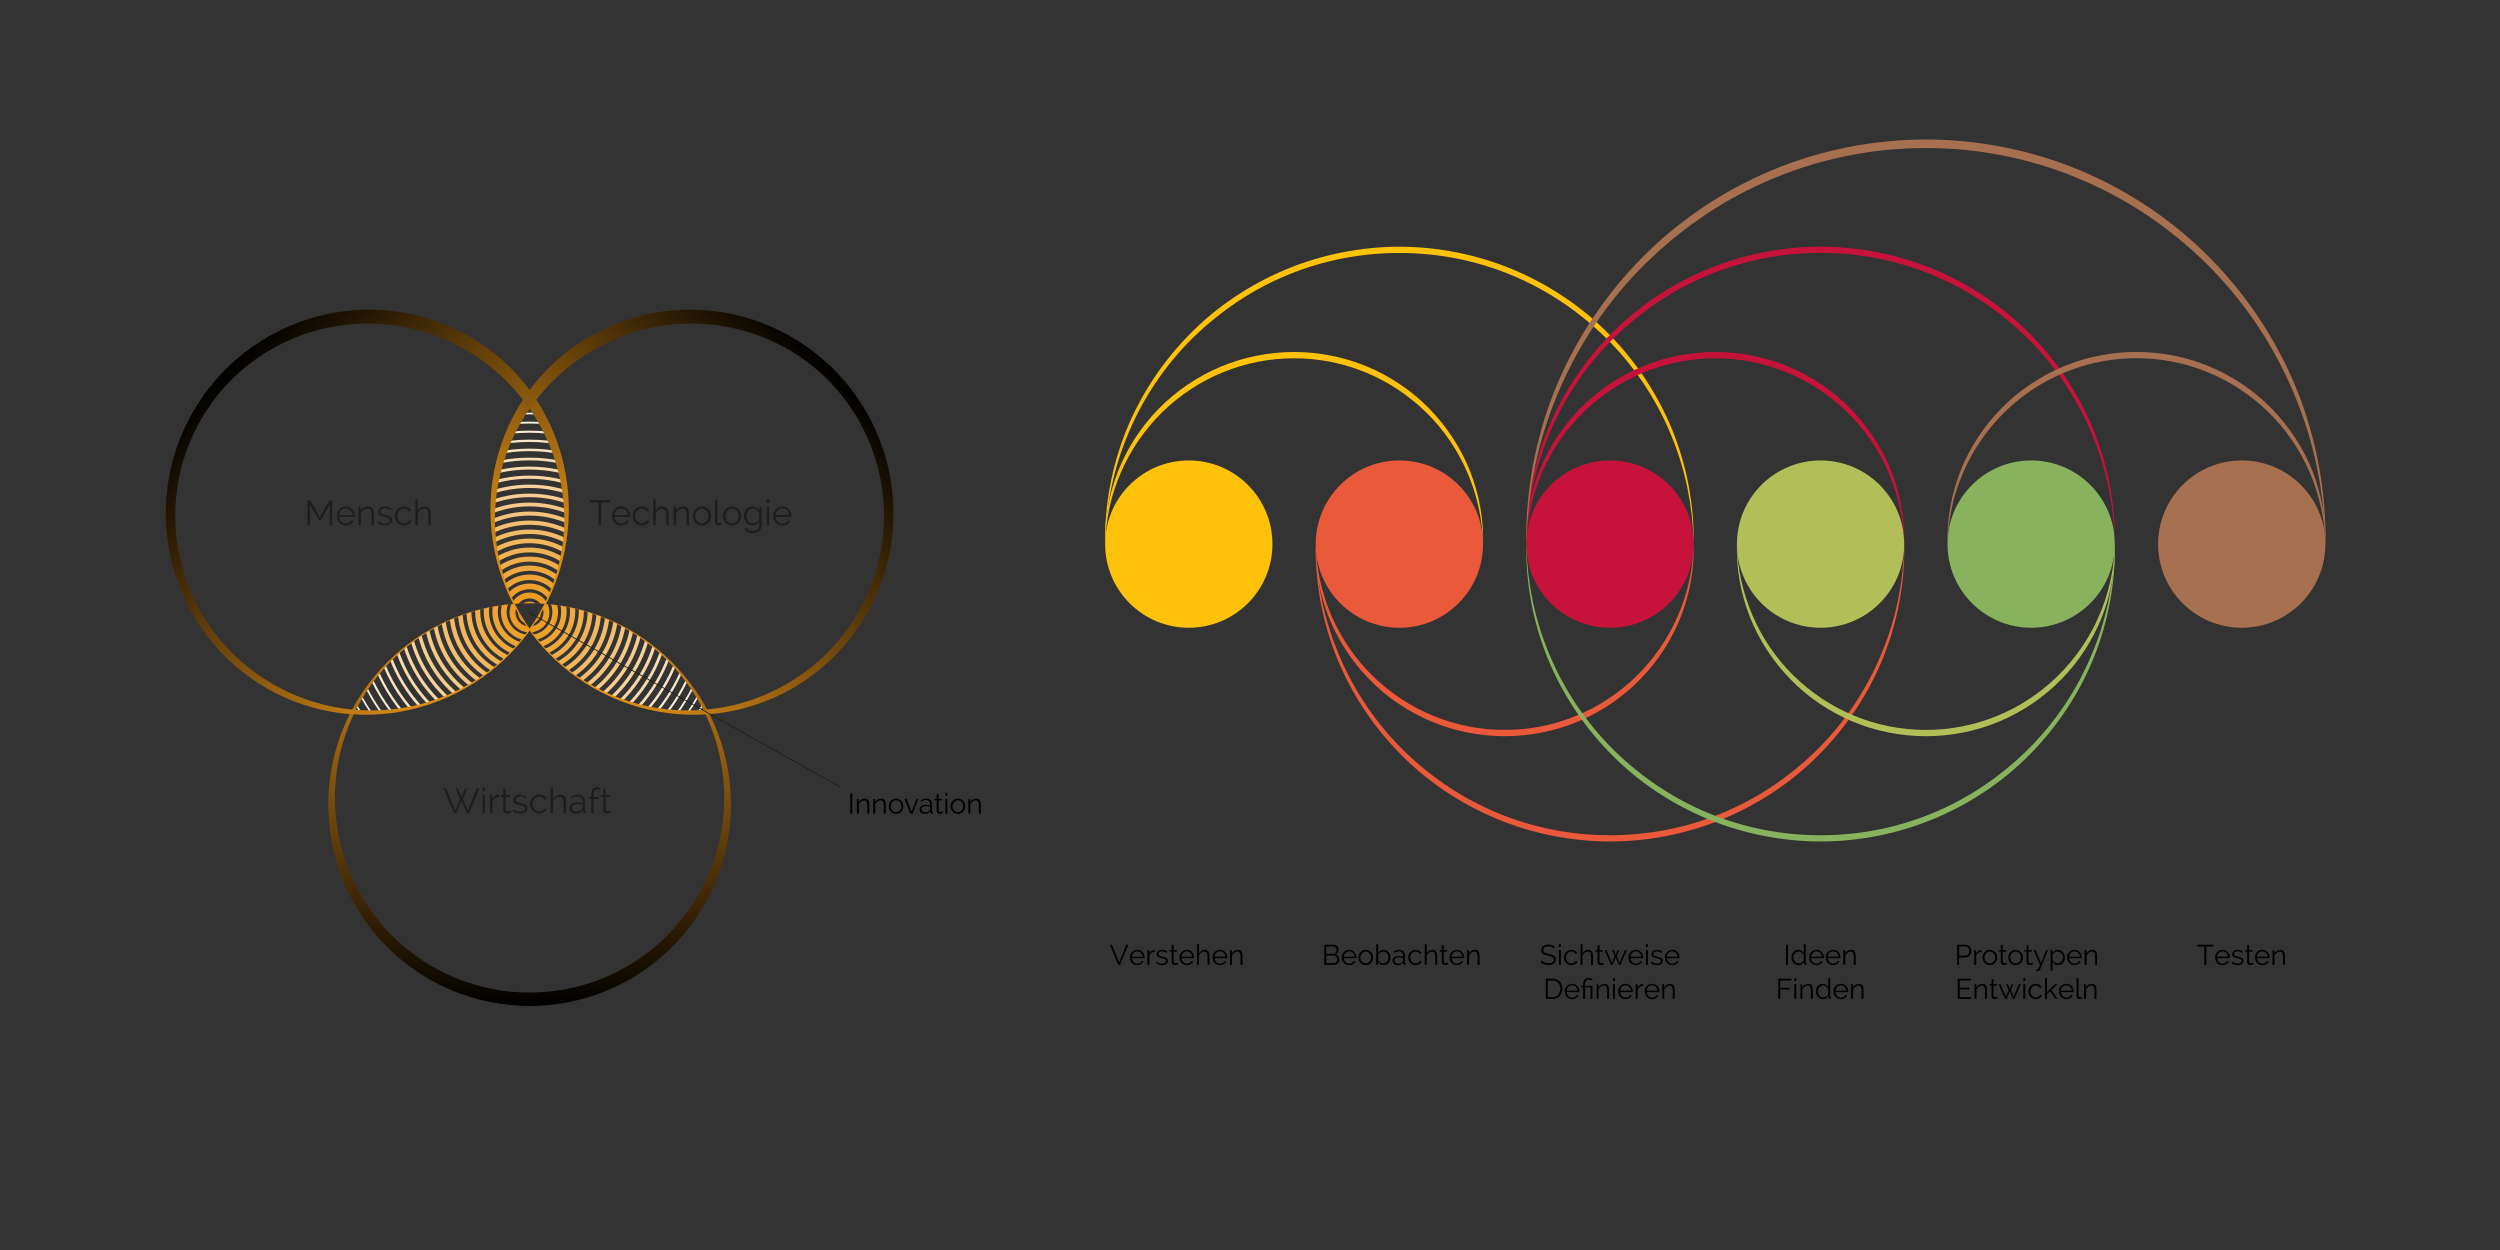<?xml version="1.0" encoding="utf-8"?>
<!-- Generator: Adobe Illustrator 23.0.3, SVG Export Plug-In . SVG Version: 6.00 Build 0)  -->
<svg version="1.1" xmlns="http://www.w3.org/2000/svg" xmlns:xlink="http://www.w3.org/1999/xlink" x="0px" y="0px"
	 viewBox="0 0 1500 750" style="enable-background:new 0 0 1500 750;" xml:space="preserve">
<rect x="0" y="0" width="1500" height="750" fill="#333333" stroke="none"/>
<title>Design Thinking Prozess und Prinzip</title>
<desc>Infografik Design Thinking Methodik </desc>
<style type="text/css">
	.st0{clip-path:url(#SVGID_2_);}
	.st1{fill:none;stroke:#EC9718;stroke-width:3.68;stroke-miterlimit:10;}
	.st2{fill:none;stroke:#ED9C22;stroke-width:3.552;stroke-miterlimit:10;}
	.st3{fill:none;stroke:#EEA02C;stroke-width:3.424;stroke-miterlimit:10;}
	.st4{fill:none;stroke:#EEA536;stroke-width:3.296;stroke-miterlimit:10;}
	.st5{fill:none;stroke:#EFA940;stroke-width:3.168;stroke-miterlimit:10;}
	.st6{fill:none;stroke:#F0AE4A;stroke-width:3.04;stroke-miterlimit:10;}
	.st7{fill:none;stroke:#F1B254;stroke-width:2.912;stroke-miterlimit:10;}
	.st8{fill:none;stroke:#F2B75E;stroke-width:2.784;stroke-miterlimit:10;}
	.st9{fill:none;stroke:#F3BB68;stroke-width:2.656;stroke-miterlimit:10;}
	.st10{fill:none;stroke:#F3C072;stroke-width:2.528;stroke-miterlimit:10;}
	.st11{fill:none;stroke:#F4C47C;stroke-width:2.4;stroke-miterlimit:10;}
	.st12{fill:none;stroke:#F5C986;stroke-width:2.272;stroke-miterlimit:10;}
	.st13{fill:none;stroke:#F6CD91;stroke-width:2.144;stroke-miterlimit:10;}
	.st14{fill:none;stroke:#F7D29B;stroke-width:2.016;stroke-miterlimit:10;}
	.st15{fill:none;stroke:#F8D6A5;stroke-width:1.888;stroke-miterlimit:10;}
	.st16{fill:none;stroke:#F8DBAF;stroke-width:1.76;stroke-miterlimit:10;}
	.st17{fill:none;stroke:#F9DFB9;stroke-width:1.632;stroke-miterlimit:10;}
	.st18{fill:none;stroke:#FAE4C3;stroke-width:1.504;stroke-miterlimit:10;}
	.st19{fill:none;stroke:#FBE8CD;stroke-width:1.376;stroke-miterlimit:10;}
	.st20{fill:none;stroke:#FCEDD7;stroke-width:1.248;stroke-miterlimit:10;}
	.st21{fill:none;stroke:#FDF1E1;stroke-width:1.12;stroke-miterlimit:10;}
	.st22{fill:none;stroke:#FDF6EB;stroke-width:0.992;stroke-miterlimit:10;}
	.st23{fill:none;stroke:#FEFAF5;stroke-width:0.864;stroke-miterlimit:10;}
	.st24{fill:none;stroke:#FFFFFF;stroke-width:0.736;stroke-miterlimit:10;}
	.st25{fill:url(#SVGID_3_);}
	.st26{fill:url(#SVGID_4_);}
	.st27{fill:url(#SVGID_5_);}
	.st28{fill:#1D1D1B;}
	.st29{fill:#FDC209;}
	.st30{fill:#EB593B;}
	.st31{fill:#C7133B;}
	.st32{fill:#B2BF58;}
	.st33{fill:#88B25D;}
	.st34{fill:#A67051;}
	.st35{fill:none;stroke:#1D1D1B;stroke-width:0.5;stroke-miterlimit:10;}
</style>
<g id="Design_Thinking_Prinzip">
	<g id="Raster">
		<defs>
			<path id="SVGID_1_" d="M308.43,362.32c-20.46-40.41-15.66-87.63,9.34-122.66c25.01,35.03,29.81,82.25,9.34,122.66
				c-3.08-0.24-6.2-0.36-9.34-0.36C314.63,361.96,311.51,362.08,308.43,362.32z M311.56,368.15c-1.11-1.92-2.15-3.86-3.14-5.82
				c-42.34,3.3-78.45,28.79-96.71,64.87c40.61,3.19,81.35-14.73,106.05-49.41C315.57,374.71,313.49,371.5,311.56,368.15z
				 M327.13,362.33c-0.99,1.96-2.03,3.9-3.14,5.82c-1.93,3.35-4.01,6.56-6.2,9.64c24.71,34.68,65.44,52.6,106.05,49.41
				C405.58,391.12,369.47,365.63,327.13,362.33z"/>
		</defs>
		<clipPath id="SVGID_2_">
			<use xlink:href="#SVGID_1_"  style="overflow:visible;"/>
		</clipPath>
		<g class="st0">
			<circle class="st1" cx="317.7" cy="367.69" r="4.94"/>
			<circle class="st2" cx="317.7" cy="367.47" r="10.18"/>
			<circle class="st3" cx="317.7" cy="367.24" r="15.41"/>
			<circle class="st4" cx="317.7" cy="367.02" r="20.65"/>
			<circle class="st5" cx="317.7" cy="366.8" r="25.89"/>
			<circle class="st6" cx="317.7" cy="366.57" r="31.12"/>
			<circle class="st7" cx="317.7" cy="366.35" r="36.36"/>
			<circle class="st8" cx="317.7" cy="366.12" r="41.59"/>
			<circle class="st9" cx="317.7" cy="365.9" r="46.83"/>
			<circle class="st10" cx="317.7" cy="365.68" r="52.06"/>
			<circle class="st11" cx="317.7" cy="365.45" r="57.3"/>
			<circle class="st12" cx="317.7" cy="365.23" r="62.54"/>
			<circle class="st13" cx="317.7" cy="365" r="67.77"/>
			<circle class="st14" cx="317.7" cy="364.78" r="73.01"/>
			<circle class="st15" cx="317.7" cy="364.56" r="78.24"/>
			<circle class="st16" cx="317.7" cy="364.33" r="83.48"/>
			<circle class="st17" cx="317.7" cy="364.11" r="88.71"/>
			<circle class="st18" cx="317.7" cy="363.88" r="93.95"/>
			<circle class="st19" cx="317.7" cy="363.66" r="99.18"/>
			<circle class="st20" cx="317.7" cy="363.44" r="104.42"/>
			<circle class="st21" cx="317.7" cy="363.21" r="109.66"/>
			<circle class="st22" cx="317.7" cy="362.99" r="114.89"/>
			<circle class="st23" cx="317.7" cy="362.76" r="120.13"/>
			<circle class="st24" cx="317.7" cy="362.54" r="125.36"/>
		</g>
	</g>
	<g id="Outline">
		<g>
			<g>
				<linearGradient id="SVGID_3_" gradientUnits="userSpaceOnUse" x1="317.781" y1="357.909" x2="317.781" y2="603.596">
					<stop  offset="0" style="stop-color:#EC9718"/>
					<stop  offset="1" style="stop-color:#000000"/>
				</linearGradient>
				<path class="st25" d="M317.77,361.96c-15.55,0.06-31.08,3.16-45.41,9.17c-14.33,6.01-27.35,14.99-38.2,26.02
					c-10.84,11.06-19.36,24.3-25.04,38.6c-5.68,14.31-8.39,29.71-8.13,45c0.27,15.3,3.56,30.46,9.62,44.39
					c6.01,13.95,14.82,26.6,25.62,37.16c21.56,21.2,51.44,33.4,81.54,33.21c30.11,0.19,59.97-12.02,81.53-33.22
					c10.78-10.57,19.6-23.21,25.61-37.16c6.05-13.92,9.35-29.08,9.62-44.38c0.26-15.29-2.45-30.68-8.13-45
					c-5.68-14.3-14.2-27.54-25.04-38.6c-10.85-11.04-23.87-20.01-38.19-26.02C348.85,365.12,333.32,362.01,317.77,361.96z
					 M317.77,361.96c31.15-0.21,62.11,12.45,84.4,34.39c11.16,10.93,20.28,24.03,26.49,38.47c6.26,14.41,9.66,30.12,9.93,45.93
					c0.26,15.81-2.55,31.75-8.44,46.55c-5.89,14.79-14.71,28.49-25.92,39.92c-11.22,11.41-24.68,20.69-39.51,26.9
					c-14.82,6.21-30.89,9.43-46.96,9.47c-16.07-0.06-32.14-3.27-46.96-9.48c-14.82-6.22-28.28-15.49-39.5-26.9
					c-11.2-11.44-20.02-25.12-25.91-39.91c-5.88-14.8-8.7-30.74-8.44-46.55c0.27-15.81,3.67-31.51,9.93-45.93
					c6.21-14.44,15.33-27.53,26.48-38.47C255.66,374.41,286.62,361.75,317.77,361.96z"/>
			</g>
		</g>
		<g>
			<g>
				<linearGradient id="SVGID_4_" gradientUnits="userSpaceOnUse" x1="325.534" y1="393.568" x2="502.306" y2="222.86">
					<stop  offset="0" style="stop-color:#EC9718"/>
					<stop  offset="1" style="stop-color:#000000"/>
				</linearGradient>
				<path class="st26" d="M311.91,367.95c3.87,6.72,8.38,13.07,13.47,18.91c5.1,5.84,10.82,11.13,16.97,15.84
					c12.34,9.38,26.59,16.19,41.56,19.98c14.98,3.78,30.65,4.57,45.84,2.37c15.2-2.16,29.91-7.38,43.07-15.16
					c13.19-7.74,24.84-18.05,34.02-30.22c9.2-12.15,15.96-26.13,19.8-40.85c3.84-14.72,4.76-30.17,2.68-45.19
					c-2.06-15.03-7.16-29.59-14.81-42.65c-7.68-13.05-17.89-24.56-29.93-33.63c-12.04-9.08-25.88-15.71-40.43-19.47
					c-29.12-7.72-60.96-3.41-87.08,11.5c-6.55,3.69-12.75,8.01-18.47,12.9c-5.73,4.88-11.04,10.28-15.75,16.19
					c-9.48,11.76-16.73,25.44-21.07,40.1c-4.37,14.64-5.85,30.23-4.14,45.56c0.88,7.66,2.48,15.26,4.89,22.61
					C304.95,354.08,308.11,361.19,311.91,367.95z M311.21,368.35c-3.96-6.72-7.27-13.84-9.86-21.21c-2.6-7.37-4.56-14.99-5.7-22.75
					c-2.36-15.51-1.72-31.54,1.95-46.95c3.71-15.39,10.45-30.16,19.91-43.07c4.76-6.43,10.13-12.43,16.1-17.79
					c5.98-5.35,12.49-10.12,19.4-14.22c6.94-4.05,14.28-7.43,21.89-10.06c7.61-2.63,15.49-4.46,23.48-5.52
					c15.98-2.07,32.34-0.87,47.84,3.35c15.49,4.3,30.1,11.65,42.73,21.51c12.66,9.83,23.29,22.2,31.17,36.09
					c7.89,13.88,13.06,29.31,15.02,45.13c1.98,15.82,0.8,31.99-3.41,47.32c-4.21,15.33-11.45,29.8-21.18,42.32
					c-9.72,12.53-21.95,23.07-35.69,30.89c-13.78,7.75-29.06,12.79-44.7,14.66c-15.64,1.86-31.6,0.54-46.67-3.72
					c-15.08-4.26-29.27-11.43-41.6-21c-6.18-4.76-11.86-10.15-17.01-16.01C319.71,381.46,315.14,375.09,311.21,368.35z"/>
			</g>
		</g>
		<g>
			<linearGradient id="SVGID_5_" gradientUnits="userSpaceOnUse" x1="310.006" y1="393.568" x2="133.234" y2="222.86">
				<stop  offset="0" style="stop-color:#EC9718"/>
				<stop  offset="1" style="stop-color:#000000"/>
			</linearGradient>
			<path class="st27" d="M324.33,368.35c-3.93,6.74-8.5,13.11-13.65,18.96c-5.14,5.86-10.83,11.25-17.01,16.01
				c-12.33,9.56-26.53,16.74-41.6,21c-15.07,4.26-31.03,5.59-46.67,3.72c-15.64-1.87-30.92-6.91-44.7-14.66
				c-13.74-7.82-25.97-18.36-35.69-30.89c-9.74-12.52-16.97-26.99-21.18-42.32c-4.21-15.33-5.4-31.5-3.41-47.32
				c1.96-15.82,7.13-31.24,15.02-45.13c7.89-13.88,18.52-26.25,31.17-36.09c12.63-9.86,27.24-17.22,42.73-21.51
				c15.51-4.22,31.86-5.42,47.84-3.35c7.98,1.06,15.87,2.89,23.48,5.52c7.61,2.63,14.95,6.02,21.89,10.06
				c6.91,4.1,13.42,8.87,19.4,14.22c5.97,5.36,11.35,11.36,16.1,17.79c9.46,12.91,16.2,27.67,19.91,43.07
				c3.67,15.41,4.31,31.44,1.95,46.95c-1.14,7.76-3.1,15.38-5.7,22.75C331.6,354.51,328.29,361.63,324.33,368.35z M323.63,367.95
				c3.8-6.75,6.95-13.87,9.38-21.21c2.41-7.35,4.01-14.95,4.89-22.61c1.71-15.33,0.23-30.93-4.14-45.56
				c-4.34-14.65-11.59-28.33-21.07-40.1c-4.71-5.91-10.02-11.31-15.75-16.19c-5.72-4.89-11.92-9.21-18.47-12.9
				c-26.12-14.91-57.96-19.22-87.08-11.5c-14.55,3.76-28.39,10.39-40.43,19.47c-12.05,9.07-22.26,20.58-29.93,33.63
				c-7.65,13.06-12.74,27.62-14.81,42.65c-2.08,15.02-1.16,30.47,2.68,45.19c3.84,14.72,10.59,28.69,19.8,40.85
				c9.19,12.17,20.83,22.48,34.02,30.22c13.16,7.79,27.87,13.01,43.07,15.16c15.19,2.21,30.86,1.42,45.84-2.37
				c14.97-3.8,29.21-10.61,41.56-19.98c6.16-4.7,11.88-9.99,16.97-15.84C315.25,381.01,319.77,374.66,323.63,367.95z"/>
		</g>
	</g>
	<g id="Typo">
		<g id="Wirtschaft">
			<path class="st28" d="M273.38,473.06h1.41l2.11,5.32l2.13-5.32h1.39l-2.62,6.4l2.87,6.78l5.43-13.28h1.6l-6.34,14.99h-1.31
				l-3.15-7.41l-3.17,7.41h-1.31l-6.31-14.99h1.56l5.45,13.28l2.85-6.78L273.38,473.06z"/>
			<path class="st28" d="M289.51,474.64v-2.11h1.44v2.11H289.51z M289.51,487.95v-11h1.44v11H289.51z"/>
			<path class="st28" d="M299.52,478.21c-0.97,0.03-1.82,0.3-2.53,0.8c-0.72,0.51-1.23,1.2-1.52,2.09v6.84h-1.44v-11h1.35v2.64
				c0.38-0.77,0.88-1.42,1.5-1.93c0.62-0.51,1.29-0.77,2.01-0.77c0.13,0,0.25,0,0.36,0c0.11,0,0.2,0.01,0.27,0.02V478.21z"/>
			<path class="st28" d="M306.77,487.42c-0.08,0.04-0.21,0.1-0.37,0.17c-0.16,0.07-0.35,0.14-0.56,0.21
				c-0.21,0.07-0.45,0.13-0.72,0.19c-0.27,0.06-0.55,0.08-0.84,0.08c-0.31,0-0.61-0.04-0.89-0.13s-0.53-0.21-0.74-0.39
				c-0.21-0.18-0.38-0.4-0.51-0.66c-0.13-0.27-0.19-0.58-0.19-0.93v-7.88h-1.52v-1.14h1.52v-3.72h1.44v3.72h2.53v1.14h-2.53v7.48
				c0.03,0.41,0.17,0.71,0.42,0.9c0.25,0.19,0.56,0.29,0.91,0.29c0.41,0,0.77-0.07,1.08-0.2c0.31-0.13,0.51-0.23,0.59-0.29
				L306.77,487.42z"/>
			<path class="st28" d="M312.15,488.16c-0.86,0-1.7-0.14-2.51-0.42c-0.82-0.28-1.52-0.69-2.11-1.22l0.65-0.97
				c0.62,0.51,1.25,0.89,1.89,1.14c0.64,0.25,1.33,0.38,2.06,0.38c0.89,0,1.59-0.18,2.12-0.54c0.53-0.36,0.79-0.87,0.79-1.53
				c0-0.31-0.07-0.57-0.21-0.77c-0.14-0.2-0.35-0.38-0.62-0.54c-0.27-0.15-0.62-0.29-1.03-0.41c-0.42-0.12-0.9-0.24-1.45-0.37
				c-0.63-0.15-1.18-0.31-1.65-0.46c-0.46-0.15-0.85-0.33-1.15-0.53c-0.3-0.2-0.53-0.44-0.68-0.73c-0.15-0.29-0.22-0.65-0.22-1.09
				c0-0.55,0.11-1.03,0.33-1.46c0.22-0.42,0.51-0.77,0.89-1.05c0.37-0.27,0.81-0.48,1.31-0.62c0.5-0.14,1.03-0.21,1.59-0.21
				c0.84,0,1.61,0.14,2.3,0.41c0.69,0.27,1.25,0.64,1.67,1.09l-0.7,0.84c-0.41-0.42-0.9-0.74-1.49-0.95
				c-0.58-0.21-1.19-0.32-1.83-0.32c-0.38,0-0.73,0.04-1.06,0.12c-0.32,0.08-0.61,0.2-0.86,0.37c-0.25,0.17-0.44,0.38-0.58,0.64
				c-0.14,0.26-0.21,0.57-0.21,0.92c0,0.3,0.05,0.53,0.15,0.72c0.1,0.18,0.26,0.34,0.49,0.48c0.22,0.13,0.51,0.25,0.86,0.36
				s0.76,0.21,1.26,0.33c0.7,0.17,1.32,0.34,1.86,0.51c0.54,0.17,0.98,0.37,1.34,0.59c0.36,0.23,0.63,0.5,0.81,0.82
				c0.18,0.32,0.27,0.72,0.27,1.18c0,1.01-0.39,1.82-1.16,2.41C314.5,487.86,313.46,488.16,312.15,488.16z"/>
			<path class="st28" d="M318.02,482.41c0-0.77,0.13-1.51,0.4-2.2c0.27-0.69,0.64-1.29,1.13-1.81c0.49-0.51,1.07-0.92,1.74-1.21
				c0.68-0.3,1.42-0.44,2.24-0.44c1.04,0,1.95,0.24,2.72,0.71c0.77,0.47,1.36,1.11,1.75,1.91l-1.39,0.44
				c-0.31-0.56-0.74-1-1.29-1.32c-0.55-0.32-1.16-0.48-1.84-0.48c-0.56,0-1.09,0.11-1.57,0.34c-0.49,0.23-0.91,0.53-1.27,0.92
				c-0.36,0.39-0.64,0.85-0.84,1.38c-0.2,0.54-0.31,1.12-0.31,1.75c0,0.62,0.11,1.2,0.32,1.75c0.21,0.55,0.5,1.02,0.87,1.43
				c0.37,0.4,0.79,0.72,1.28,0.95s1,0.35,1.55,0.35c0.35,0,0.7-0.05,1.05-0.15c0.34-0.1,0.67-0.24,0.96-0.41s0.55-0.38,0.76-0.6
				c0.21-0.23,0.36-0.46,0.44-0.72l1.39,0.42c-0.16,0.39-0.38,0.76-0.68,1.09c-0.3,0.33-0.64,0.62-1.05,0.87
				c-0.4,0.25-0.84,0.44-1.33,0.57c-0.49,0.13-0.99,0.2-1.51,0.2c-0.8,0-1.54-0.15-2.22-0.45c-0.68-0.3-1.26-0.72-1.75-1.25
				c-0.49-0.53-0.88-1.14-1.15-1.83C318.16,483.94,318.02,483.2,318.02,482.41z"/>
			<path class="st28" d="M339.61,487.95h-1.44v-6.15c0-1.25-0.21-2.19-0.64-2.81c-0.43-0.62-1.06-0.93-1.89-0.93
				c-0.41,0-0.81,0.08-1.21,0.24c-0.4,0.16-0.78,0.38-1.13,0.66c-0.35,0.28-0.66,0.61-0.92,0.99c-0.26,0.38-0.45,0.8-0.58,1.25v6.74
				h-1.44v-15.42h1.44v6.91c0.45-0.83,1.06-1.49,1.84-1.96c0.77-0.48,1.6-0.72,2.49-0.72c0.63,0,1.17,0.12,1.62,0.35
				c0.44,0.23,0.8,0.56,1.08,0.97c0.27,0.42,0.48,0.92,0.6,1.5c0.13,0.58,0.19,1.23,0.19,1.93V487.95z"/>
			<path class="st28" d="M345.5,488.16c-0.56,0-1.08-0.09-1.54-0.26c-0.46-0.18-0.86-0.42-1.19-0.73c-0.33-0.31-0.59-0.67-0.77-1.08
				c-0.18-0.41-0.27-0.84-0.27-1.29c0-0.51,0.11-0.97,0.34-1.38c0.22-0.42,0.54-0.77,0.95-1.07c0.41-0.3,0.9-0.52,1.47-0.69
				c0.57-0.16,1.2-0.24,1.89-0.24c0.55,0,1.11,0.05,1.69,0.15c0.58,0.1,1.09,0.24,1.54,0.42V481c0-0.97-0.28-1.74-0.83-2.31
				c-0.56-0.57-1.31-0.86-2.25-0.86c-0.59,0-1.18,0.11-1.76,0.34c-0.58,0.22-1.18,0.55-1.78,0.97l-0.51-0.95
				c0.72-0.48,1.41-0.84,2.09-1.08c0.68-0.24,1.38-0.36,2.11-0.36c1.34,0,2.4,0.39,3.19,1.16c0.79,0.77,1.18,1.84,1.18,3.21v4.96
				c0,0.39,0.17,0.59,0.51,0.59v1.27c-0.11,0.01-0.22,0.02-0.32,0.03c-0.1,0.01-0.18,0.01-0.25,0.01c-0.28,0-0.54-0.08-0.77-0.25
				c-0.23-0.17-0.36-0.42-0.39-0.76l-0.04-0.87c-0.48,0.65-1.11,1.15-1.89,1.51C347.09,487.98,346.3,488.16,345.5,488.16z
				 M345.86,487.06c0.63,0,1.26-0.14,1.89-0.41c0.63-0.27,1.12-0.65,1.49-1.13c0.1-0.13,0.18-0.26,0.25-0.41
				c0.07-0.15,0.11-0.29,0.11-0.41v-1.8c-0.48-0.18-0.98-0.32-1.5-0.42c-0.52-0.1-1.03-0.15-1.52-0.15c-1.03,0-1.86,0.21-2.5,0.62
				c-0.64,0.42-0.96,0.99-0.96,1.72c0,0.3,0.06,0.58,0.17,0.87c0.11,0.28,0.28,0.54,0.52,0.76c0.23,0.23,0.52,0.41,0.86,0.55
				C344.99,486.99,345.39,487.06,345.86,487.06z"/>
			<path class="st28" d="M354.73,487.95v-8.57h-1.52v-1.14h1.52v-1.58c0-1.35,0.29-2.41,0.87-3.18c0.58-0.77,1.37-1.15,2.39-1.15
				c0.42,0,0.84,0.06,1.25,0.19c0.41,0.13,0.76,0.3,1.06,0.51l-0.44,1.03c-0.2-0.15-0.44-0.27-0.73-0.36
				c-0.29-0.08-0.57-0.13-0.86-0.13c-0.68,0-1.19,0.26-1.55,0.78c-0.36,0.52-0.54,1.27-0.54,2.26v1.63h3.04v1.14h-3.04v8.57H354.73z
				"/>
			<path class="st28" d="M366.75,487.42c-0.08,0.04-0.21,0.1-0.37,0.17c-0.16,0.07-0.35,0.14-0.56,0.21
				c-0.21,0.07-0.45,0.13-0.72,0.19s-0.55,0.08-0.84,0.08c-0.31,0-0.61-0.04-0.89-0.13s-0.53-0.21-0.74-0.39
				c-0.21-0.18-0.38-0.4-0.51-0.66c-0.13-0.27-0.19-0.58-0.19-0.93v-7.88h-1.52v-1.14h1.52v-3.72h1.44v3.72h2.53v1.14h-2.53v7.48
				c0.03,0.41,0.17,0.71,0.42,0.9c0.25,0.19,0.56,0.29,0.91,0.29c0.41,0,0.77-0.07,1.08-0.2c0.31-0.13,0.51-0.23,0.59-0.29
				L366.75,487.42z"/>
		</g>
		<g id="Technologie">
			<path class="st28" d="M365.97,301.39h-5.34v13.69h-1.48v-13.69h-5.34v-1.31h12.16V301.39z"/>
			<path class="st28" d="M372.73,315.29c-0.8,0-1.54-0.15-2.22-0.45c-0.68-0.3-1.26-0.72-1.75-1.25c-0.49-0.53-0.88-1.14-1.15-1.83
				c-0.27-0.69-0.41-1.43-0.41-2.22c0-0.77,0.14-1.5,0.41-2.19c0.27-0.68,0.66-1.28,1.15-1.79c0.49-0.51,1.07-0.92,1.74-1.23
				c0.67-0.3,1.4-0.45,2.21-0.45c0.8,0,1.54,0.15,2.21,0.45c0.67,0.3,1.24,0.71,1.72,1.24c0.48,0.52,0.85,1.12,1.12,1.8
				c0.27,0.68,0.4,1.39,0.4,2.15c0,0.11,0,0.23-0.01,0.34c-0.01,0.11-0.02,0.19-0.03,0.23h-9.4c0.04,0.59,0.18,1.14,0.41,1.64
				c0.23,0.5,0.53,0.93,0.89,1.3c0.36,0.37,0.77,0.65,1.25,0.86c0.47,0.2,0.97,0.31,1.51,0.31c0.37,0,0.72-0.05,1.08-0.15
				c0.35-0.1,0.68-0.23,0.97-0.4c0.3-0.17,0.56-0.38,0.79-0.62c0.23-0.25,0.41-0.52,0.54-0.81l1.25,0.34
				c-0.17,0.41-0.41,0.78-0.72,1.11c-0.31,0.33-0.67,0.62-1.08,0.87c-0.41,0.25-0.86,0.44-1.35,0.57
				C373.76,315.22,373.25,315.29,372.73,315.29z M376.79,309c-0.04-0.59-0.18-1.13-0.41-1.62c-0.23-0.49-0.53-0.9-0.89-1.26
				c-0.36-0.35-0.78-0.63-1.26-0.82c-0.48-0.2-0.99-0.3-1.52-0.3s-1.04,0.1-1.52,0.3c-0.48,0.2-0.9,0.47-1.26,0.82
				c-0.36,0.35-0.65,0.77-0.87,1.27c-0.22,0.49-0.35,1.03-0.39,1.61H376.79z"/>
			<path class="st28" d="M379.59,309.54c0-0.77,0.13-1.51,0.4-2.2c0.27-0.69,0.64-1.29,1.13-1.81c0.49-0.51,1.07-0.92,1.74-1.21
				c0.68-0.3,1.42-0.44,2.24-0.44c1.04,0,1.95,0.24,2.72,0.71c0.77,0.47,1.36,1.11,1.75,1.91l-1.39,0.44
				c-0.31-0.56-0.74-1-1.29-1.32c-0.55-0.32-1.16-0.48-1.84-0.48c-0.56,0-1.09,0.11-1.57,0.34c-0.49,0.23-0.91,0.53-1.27,0.92
				c-0.36,0.39-0.64,0.85-0.84,1.38c-0.2,0.54-0.31,1.12-0.31,1.75c0,0.62,0.11,1.2,0.32,1.75c0.21,0.55,0.5,1.02,0.87,1.43
				c0.37,0.4,0.79,0.72,1.28,0.95c0.49,0.23,1,0.35,1.55,0.35c0.35,0,0.7-0.05,1.05-0.15c0.34-0.1,0.67-0.24,0.96-0.41
				c0.3-0.18,0.55-0.38,0.76-0.6c0.21-0.22,0.36-0.46,0.44-0.72l1.39,0.42c-0.16,0.39-0.38,0.76-0.68,1.09
				c-0.3,0.33-0.64,0.62-1.05,0.87c-0.4,0.25-0.84,0.44-1.33,0.57c-0.49,0.13-0.99,0.2-1.51,0.2c-0.8,0-1.54-0.15-2.22-0.45
				c-0.68-0.3-1.26-0.72-1.75-1.25c-0.49-0.53-0.88-1.14-1.15-1.83C379.73,311.07,379.59,310.33,379.59,309.54z"/>
			<path class="st28" d="M401.18,315.08h-1.44v-6.15c0-1.25-0.21-2.19-0.64-2.81c-0.43-0.62-1.06-0.93-1.89-0.93
				c-0.41,0-0.81,0.08-1.21,0.24c-0.4,0.16-0.78,0.38-1.13,0.67c-0.35,0.28-0.66,0.61-0.92,0.99c-0.26,0.38-0.45,0.8-0.58,1.25v6.74
				h-1.44v-15.42h1.44v6.91c0.45-0.83,1.06-1.49,1.84-1.96c0.77-0.48,1.6-0.72,2.49-0.72c0.63,0,1.17,0.12,1.62,0.35
				c0.44,0.23,0.8,0.56,1.08,0.97c0.27,0.42,0.48,0.92,0.6,1.5c0.13,0.58,0.19,1.23,0.19,1.93V315.08z"/>
			<path class="st28" d="M413.41,315.08h-1.44v-6.15c0-1.31-0.19-2.26-0.57-2.85c-0.38-0.59-0.97-0.89-1.77-0.89
				c-0.42,0-0.84,0.08-1.27,0.23c-0.42,0.15-0.82,0.37-1.18,0.65c-0.37,0.28-0.69,0.62-0.96,1c-0.27,0.39-0.48,0.81-0.62,1.26v6.74
				h-1.44v-11h1.31v2.49c0.22-0.39,0.5-0.76,0.83-1.09c0.33-0.33,0.7-0.62,1.11-0.86c0.41-0.24,0.84-0.42,1.3-0.55
				c0.46-0.13,0.93-0.19,1.43-0.19c0.62,0,1.14,0.11,1.55,0.34c0.42,0.23,0.75,0.54,1,0.95c0.25,0.41,0.44,0.91,0.55,1.5
				c0.11,0.59,0.17,1.25,0.17,1.96V315.08z"/>
			<path class="st28" d="M421.14,315.29c-0.8,0-1.54-0.15-2.21-0.45c-0.67-0.3-1.25-0.71-1.73-1.24c-0.49-0.52-0.86-1.13-1.13-1.82
				c-0.27-0.69-0.4-1.42-0.4-2.18c0-0.77,0.14-1.51,0.41-2.2c0.27-0.69,0.65-1.3,1.14-1.82c0.49-0.52,1.06-0.94,1.73-1.25
				c0.67-0.31,1.4-0.46,2.19-0.46c0.79,0,1.52,0.16,2.19,0.46c0.67,0.31,1.25,0.73,1.73,1.25c0.49,0.52,0.87,1.13,1.14,1.82
				c0.27,0.69,0.41,1.42,0.41,2.2c0,0.76-0.14,1.49-0.41,2.18s-0.65,1.3-1.14,1.82c-0.49,0.52-1.06,0.93-1.73,1.24
				C422.65,315.14,421.92,315.29,421.14,315.29z M417.14,309.63c0,0.62,0.1,1.19,0.31,1.72s0.49,0.99,0.84,1.39
				c0.36,0.4,0.78,0.71,1.27,0.94c0.49,0.23,1,0.34,1.55,0.34c0.55,0,1.07-0.12,1.55-0.35c0.49-0.23,0.91-0.55,1.28-0.95
				s0.65-0.87,0.87-1.4c0.21-0.54,0.32-1.11,0.32-1.73c0-0.61-0.11-1.18-0.32-1.72c-0.21-0.54-0.5-1.01-0.87-1.42
				s-0.79-0.72-1.27-0.95c-0.48-0.23-0.99-0.35-1.54-0.35c-0.55,0-1.07,0.12-1.55,0.35c-0.49,0.23-0.91,0.55-1.27,0.96
				c-0.36,0.41-0.64,0.88-0.86,1.43C417.25,308.43,417.14,309.01,417.14,309.63z"/>
			<path class="st28" d="M429.01,299.66h1.44v12.93c0,0.41,0.11,0.73,0.34,0.96c0.23,0.23,0.54,0.35,0.95,0.35
				c0.15,0,0.34-0.02,0.55-0.06c0.21-0.04,0.41-0.1,0.59-0.17l0.25,1.16c-0.27,0.11-0.6,0.2-0.98,0.27c-0.39,0.07-0.72,0.11-1,0.11
				c-0.66,0-1.18-0.19-1.56-0.56c-0.38-0.37-0.57-0.9-0.57-1.57V299.66z"/>
			<path class="st28" d="M439.26,315.29c-0.8,0-1.54-0.15-2.21-0.45c-0.67-0.3-1.25-0.71-1.73-1.24c-0.49-0.52-0.86-1.13-1.13-1.82
				c-0.27-0.69-0.4-1.42-0.4-2.18c0-0.77,0.14-1.51,0.41-2.2c0.27-0.69,0.65-1.3,1.14-1.82c0.49-0.52,1.06-0.94,1.73-1.25
				c0.67-0.31,1.4-0.46,2.19-0.46c0.79,0,1.52,0.16,2.19,0.46c0.67,0.31,1.25,0.73,1.73,1.25c0.49,0.52,0.87,1.13,1.14,1.82
				c0.27,0.69,0.41,1.42,0.41,2.2c0,0.76-0.14,1.49-0.41,2.18c-0.27,0.69-0.65,1.3-1.14,1.82c-0.49,0.52-1.06,0.93-1.73,1.24
				C440.77,315.14,440.04,315.29,439.26,315.29z M435.26,309.63c0,0.62,0.1,1.19,0.31,1.72s0.49,0.99,0.84,1.39
				c0.36,0.4,0.78,0.71,1.27,0.94c0.49,0.23,1,0.34,1.55,0.34c0.55,0,1.07-0.12,1.55-0.35c0.49-0.23,0.91-0.55,1.28-0.95
				s0.65-0.87,0.87-1.4s0.32-1.11,0.32-1.73c0-0.61-0.11-1.18-0.32-1.72s-0.5-1.01-0.87-1.42s-0.79-0.72-1.27-0.95
				c-0.48-0.23-0.99-0.35-1.54-0.35c-0.55,0-1.07,0.12-1.55,0.35c-0.49,0.23-0.91,0.55-1.27,0.96c-0.36,0.41-0.64,0.88-0.86,1.43
				C435.37,308.43,435.26,309.01,435.26,309.63z"/>
			<path class="st28" d="M451.53,315.23c-0.76,0-1.45-0.16-2.08-0.48c-0.63-0.32-1.17-0.74-1.63-1.26
				c-0.46-0.52-0.81-1.12-1.07-1.79c-0.25-0.68-0.38-1.37-0.38-2.09c0-0.76,0.12-1.49,0.37-2.19c0.25-0.7,0.59-1.31,1.05-1.83
				c0.45-0.52,0.99-0.94,1.62-1.25c0.63-0.31,1.32-0.46,2.08-0.46c0.94,0,1.76,0.24,2.45,0.71c0.69,0.47,1.28,1.07,1.77,1.78v-2.3
				H457v11.05c0,0.76-0.14,1.43-0.43,2.02c-0.29,0.58-0.68,1.07-1.16,1.47c-0.49,0.39-1.06,0.69-1.72,0.89
				c-0.66,0.2-1.36,0.3-2.09,0.3c-1.25,0-2.27-0.23-3.04-0.68c-0.77-0.45-1.4-1.06-1.88-1.82l0.89-0.7c0.44,0.7,1.01,1.22,1.73,1.55
				c0.72,0.33,1.49,0.5,2.3,0.5c0.54,0,1.05-0.07,1.53-0.22c0.49-0.15,0.91-0.37,1.27-0.65c0.36-0.29,0.64-0.65,0.86-1.1
				c0.21-0.44,0.32-0.96,0.32-1.55v-2.18c-0.44,0.7-1.02,1.26-1.74,1.67C453.09,315.02,452.33,315.23,451.53,315.23z M451.93,314.02
				c0.42,0,0.84-0.08,1.25-0.23c0.41-0.15,0.78-0.36,1.11-0.62c0.33-0.26,0.61-0.55,0.83-0.88c0.22-0.32,0.37-0.65,0.44-0.99v-3.4
				c-0.15-0.39-0.37-0.76-0.64-1.1c-0.27-0.34-0.58-0.63-0.92-0.87c-0.34-0.24-0.7-0.43-1.09-0.57c-0.39-0.14-0.78-0.21-1.17-0.21
				c-0.62,0-1.17,0.13-1.65,0.39c-0.48,0.26-0.89,0.6-1.23,1.02c-0.34,0.42-0.6,0.9-0.77,1.44c-0.18,0.54-0.26,1.08-0.26,1.63
				c0,0.59,0.11,1.15,0.32,1.69c0.21,0.54,0.5,1,0.87,1.4s0.8,0.72,1.3,0.95C450.81,313.91,451.35,314.02,451.93,314.02z"/>
			<path class="st28" d="M460.08,301.77v-2.11h1.44v2.11H460.08z M460.08,315.08v-11h1.44v11H460.08z"/>
			<path class="st28" d="M469.41,315.29c-0.8,0-1.54-0.15-2.22-0.45c-0.68-0.3-1.26-0.72-1.75-1.25c-0.49-0.53-0.88-1.14-1.15-1.83
				c-0.27-0.69-0.41-1.43-0.41-2.22c0-0.77,0.14-1.5,0.41-2.19c0.27-0.68,0.66-1.28,1.15-1.79c0.49-0.51,1.07-0.92,1.74-1.23
				c0.67-0.3,1.4-0.45,2.21-0.45c0.8,0,1.54,0.15,2.21,0.45c0.67,0.3,1.24,0.71,1.72,1.24c0.48,0.52,0.85,1.12,1.12,1.8
				c0.27,0.68,0.4,1.39,0.4,2.15c0,0.11,0,0.23-0.01,0.34c-0.01,0.11-0.02,0.19-0.03,0.23h-9.4c0.04,0.59,0.18,1.14,0.41,1.64
				c0.23,0.5,0.53,0.93,0.89,1.3c0.36,0.37,0.77,0.65,1.25,0.86c0.47,0.2,0.97,0.31,1.51,0.31c0.37,0,0.72-0.05,1.08-0.15
				c0.35-0.1,0.68-0.23,0.97-0.4c0.3-0.17,0.56-0.38,0.79-0.62c0.23-0.25,0.41-0.52,0.54-0.81l1.25,0.34
				c-0.17,0.41-0.41,0.78-0.72,1.11c-0.31,0.33-0.67,0.62-1.08,0.87c-0.41,0.25-0.86,0.44-1.35,0.57
				C470.44,315.22,469.93,315.29,469.41,315.29z M473.47,309c-0.04-0.59-0.18-1.13-0.41-1.62c-0.23-0.49-0.53-0.9-0.89-1.26
				c-0.36-0.35-0.78-0.63-1.26-0.82c-0.48-0.2-0.99-0.3-1.52-0.3c-0.54,0-1.04,0.1-1.52,0.3c-0.48,0.2-0.9,0.47-1.26,0.82
				c-0.36,0.35-0.65,0.77-0.87,1.27c-0.22,0.49-0.35,1.03-0.39,1.61H473.47z"/>
		</g>
		<g id="Mensch">
			<path class="st28" d="M197.8,315.08v-12.31l-5.47,9.52h-0.87l-5.49-9.52v12.31h-1.46v-14.99h1.5l5.87,10.26l5.87-10.26h1.5v14.99
				H197.8z"/>
			<path class="st28" d="M207.52,315.29c-0.8,0-1.54-0.15-2.22-0.45c-0.68-0.3-1.26-0.72-1.75-1.25c-0.49-0.53-0.88-1.14-1.15-1.83
				c-0.27-0.69-0.41-1.43-0.41-2.22c0-0.77,0.14-1.5,0.41-2.19c0.27-0.68,0.66-1.28,1.15-1.79c0.49-0.51,1.07-0.92,1.74-1.23
				c0.67-0.3,1.4-0.45,2.21-0.45c0.8,0,1.54,0.15,2.21,0.45c0.67,0.3,1.24,0.71,1.72,1.24c0.48,0.52,0.85,1.12,1.12,1.8
				c0.27,0.68,0.4,1.39,0.4,2.15c0,0.11,0,0.23-0.01,0.34c-0.01,0.11-0.02,0.19-0.03,0.23h-9.4c0.04,0.59,0.18,1.14,0.41,1.64
				c0.23,0.5,0.53,0.93,0.89,1.3c0.36,0.37,0.77,0.65,1.25,0.86c0.47,0.2,0.97,0.31,1.51,0.31c0.37,0,0.72-0.05,1.08-0.15
				c0.35-0.1,0.68-0.23,0.97-0.4c0.3-0.17,0.56-0.38,0.79-0.62c0.23-0.25,0.41-0.52,0.54-0.81l1.25,0.34
				c-0.17,0.41-0.41,0.78-0.72,1.11c-0.31,0.33-0.67,0.62-1.08,0.87c-0.41,0.25-0.86,0.44-1.35,0.57
				C208.54,315.22,208.04,315.29,207.52,315.29z M211.57,309c-0.04-0.59-0.18-1.13-0.41-1.62c-0.23-0.49-0.53-0.9-0.89-1.26
				c-0.36-0.35-0.78-0.63-1.26-0.82c-0.48-0.2-0.99-0.3-1.52-0.3c-0.54,0-1.04,0.1-1.52,0.3c-0.48,0.2-0.9,0.47-1.26,0.82
				c-0.36,0.35-0.65,0.77-0.87,1.27c-0.22,0.49-0.35,1.03-0.39,1.61H211.57z"/>
			<path class="st28" d="M224.35,315.08h-1.44v-6.15c0-1.31-0.19-2.26-0.57-2.85c-0.38-0.59-0.97-0.89-1.77-0.89
				c-0.42,0-0.84,0.08-1.27,0.23c-0.42,0.15-0.82,0.37-1.18,0.65c-0.37,0.28-0.69,0.62-0.96,1c-0.27,0.39-0.48,0.81-0.62,1.26v6.74
				h-1.44v-11h1.31v2.49c0.22-0.39,0.5-0.76,0.83-1.09c0.33-0.33,0.7-0.62,1.11-0.86c0.41-0.24,0.84-0.42,1.3-0.55
				c0.46-0.13,0.93-0.19,1.43-0.19c0.62,0,1.14,0.11,1.55,0.34c0.42,0.23,0.75,0.54,1,0.95c0.25,0.41,0.44,0.91,0.55,1.5
				c0.11,0.59,0.17,1.25,0.17,1.96V315.08z"/>
			<path class="st28" d="M231.02,315.29c-0.86,0-1.7-0.14-2.51-0.42c-0.82-0.28-1.52-0.69-2.11-1.22l0.65-0.97
				c0.62,0.51,1.25,0.89,1.89,1.14c0.64,0.25,1.33,0.38,2.06,0.38c0.89,0,1.59-0.18,2.12-0.54c0.53-0.36,0.79-0.87,0.79-1.53
				c0-0.31-0.07-0.57-0.21-0.77c-0.14-0.2-0.35-0.38-0.62-0.54c-0.27-0.15-0.62-0.29-1.03-0.41c-0.42-0.12-0.9-0.24-1.45-0.37
				c-0.63-0.15-1.18-0.31-1.65-0.46c-0.46-0.15-0.85-0.33-1.15-0.53c-0.3-0.2-0.53-0.44-0.68-0.73c-0.15-0.29-0.22-0.65-0.22-1.09
				c0-0.55,0.11-1.03,0.33-1.46c0.22-0.42,0.51-0.77,0.89-1.05s0.81-0.48,1.31-0.62c0.5-0.14,1.03-0.21,1.59-0.21
				c0.84,0,1.61,0.14,2.3,0.41c0.69,0.27,1.25,0.64,1.67,1.09l-0.7,0.84c-0.41-0.42-0.9-0.74-1.49-0.95
				c-0.58-0.21-1.19-0.32-1.83-0.32c-0.38,0-0.73,0.04-1.06,0.12c-0.32,0.08-0.61,0.2-0.86,0.37c-0.25,0.17-0.44,0.38-0.58,0.64
				c-0.14,0.26-0.21,0.57-0.21,0.92c0,0.3,0.05,0.54,0.15,0.72c0.1,0.18,0.26,0.34,0.49,0.48c0.22,0.13,0.51,0.25,0.86,0.36
				c0.34,0.11,0.76,0.21,1.26,0.33c0.7,0.17,1.32,0.34,1.86,0.51c0.54,0.17,0.98,0.37,1.34,0.59c0.36,0.23,0.63,0.5,0.81,0.82
				c0.18,0.32,0.27,0.72,0.27,1.18c0,1.01-0.39,1.82-1.16,2.41C233.37,314.99,232.33,315.29,231.02,315.29z"/>
			<path class="st28" d="M236.89,309.54c0-0.77,0.13-1.51,0.4-2.2c0.27-0.69,0.64-1.29,1.13-1.81c0.49-0.51,1.07-0.92,1.74-1.21
				c0.68-0.3,1.42-0.44,2.24-0.44c1.04,0,1.95,0.24,2.72,0.71c0.77,0.47,1.36,1.11,1.75,1.91l-1.39,0.44
				c-0.31-0.56-0.74-1-1.29-1.32c-0.55-0.32-1.16-0.48-1.84-0.48c-0.56,0-1.09,0.11-1.57,0.34c-0.49,0.23-0.91,0.53-1.27,0.92
				c-0.36,0.39-0.64,0.85-0.84,1.38c-0.2,0.54-0.31,1.12-0.31,1.75c0,0.62,0.11,1.2,0.32,1.75c0.21,0.55,0.5,1.02,0.87,1.43
				c0.37,0.4,0.79,0.72,1.28,0.95c0.49,0.23,1,0.35,1.55,0.35c0.35,0,0.7-0.05,1.05-0.15c0.34-0.1,0.67-0.24,0.96-0.41
				c0.3-0.18,0.55-0.38,0.76-0.6c0.21-0.22,0.36-0.46,0.44-0.72l1.39,0.42c-0.16,0.39-0.38,0.76-0.68,1.09
				c-0.3,0.33-0.64,0.62-1.05,0.87c-0.4,0.25-0.84,0.44-1.33,0.57c-0.49,0.13-0.99,0.2-1.51,0.2c-0.8,0-1.54-0.15-2.22-0.45
				c-0.68-0.3-1.26-0.72-1.75-1.25c-0.49-0.53-0.88-1.14-1.15-1.83C237.03,311.07,236.89,310.33,236.89,309.54z"/>
			<path class="st28" d="M258.48,315.08h-1.44v-6.15c0-1.25-0.21-2.19-0.64-2.81c-0.43-0.62-1.06-0.93-1.89-0.93
				c-0.41,0-0.81,0.08-1.21,0.24c-0.4,0.16-0.78,0.38-1.13,0.67c-0.35,0.28-0.66,0.61-0.92,0.99c-0.26,0.38-0.45,0.8-0.58,1.25v6.74
				h-1.44v-15.42h1.44v6.91c0.45-0.83,1.06-1.49,1.84-1.96c0.77-0.48,1.6-0.72,2.49-0.72c0.63,0,1.17,0.12,1.62,0.35
				c0.44,0.23,0.8,0.56,1.08,0.97c0.27,0.42,0.48,0.92,0.6,1.5c0.13,0.58,0.19,1.23,0.19,1.93V315.08z"/>
		</g>
	</g>
	<g>
		<path d="M510.19,488.16V476.1h1.17v12.05H510.19z"/>
		<path d="M521.58,488.16h-1.16v-4.95c0-1.05-0.15-1.82-0.46-2.29c-0.31-0.48-0.78-0.71-1.43-0.71c-0.34,0-0.68,0.06-1.02,0.19
			c-0.34,0.12-0.66,0.3-0.95,0.53s-0.55,0.5-0.77,0.81c-0.22,0.31-0.39,0.65-0.5,1.01v5.42h-1.16v-8.86h1.05v2.01
			c0.18-0.32,0.41-0.61,0.67-0.88c0.27-0.27,0.56-0.5,0.89-0.69c0.33-0.19,0.68-0.34,1.05-0.44c0.37-0.1,0.75-0.15,1.15-0.15
			c0.5,0,0.92,0.09,1.25,0.27c0.33,0.18,0.6,0.44,0.81,0.77c0.2,0.33,0.35,0.73,0.44,1.21c0.09,0.48,0.14,1,0.14,1.58V488.16z"/>
		<path d="M531.42,488.16h-1.16v-4.95c0-1.05-0.15-1.82-0.46-2.29c-0.31-0.48-0.78-0.71-1.43-0.71c-0.34,0-0.68,0.06-1.02,0.19
			c-0.34,0.12-0.66,0.3-0.95,0.53s-0.55,0.5-0.77,0.81c-0.22,0.31-0.39,0.65-0.5,1.01v5.42h-1.16v-8.86h1.05v2.01
			c0.18-0.32,0.41-0.61,0.67-0.88c0.27-0.27,0.56-0.5,0.89-0.69c0.33-0.19,0.68-0.34,1.05-0.44c0.37-0.1,0.75-0.15,1.15-0.15
			c0.5,0,0.92,0.09,1.25,0.27c0.33,0.18,0.6,0.44,0.81,0.77c0.2,0.33,0.35,0.73,0.44,1.21c0.09,0.48,0.14,1,0.14,1.58V488.16z"/>
		<path d="M537.64,488.33c-0.65,0-1.24-0.12-1.78-0.37c-0.54-0.24-1-0.58-1.39-1c-0.39-0.42-0.69-0.91-0.91-1.46
			c-0.22-0.55-0.32-1.14-0.32-1.75c0-0.62,0.11-1.21,0.33-1.77c0.22-0.56,0.53-1.04,0.92-1.46s0.86-0.75,1.39-1
			c0.54-0.25,1.12-0.37,1.76-0.37s1.22,0.13,1.76,0.37c0.54,0.25,1,0.58,1.39,1c0.39,0.42,0.7,0.91,0.92,1.46
			c0.22,0.56,0.33,1.14,0.33,1.77c0,0.61-0.11,1.2-0.33,1.75c-0.22,0.56-0.53,1.04-0.92,1.46c-0.39,0.42-0.86,0.75-1.39,1
			C538.86,488.21,538.28,488.33,537.64,488.33z M534.43,483.77c0,0.5,0.08,0.96,0.25,1.38c0.16,0.43,0.39,0.8,0.68,1.12
			c0.29,0.32,0.63,0.58,1.02,0.76c0.39,0.18,0.81,0.27,1.25,0.27c0.44,0,0.86-0.09,1.25-0.28c0.39-0.19,0.73-0.44,1.03-0.76
			c0.29-0.32,0.53-0.7,0.7-1.13c0.17-0.43,0.25-0.89,0.25-1.39c0-0.49-0.08-0.95-0.25-1.39c-0.17-0.44-0.4-0.82-0.7-1.14
			c-0.29-0.32-0.63-0.58-1.02-0.77c-0.39-0.19-0.8-0.28-1.24-0.28s-0.86,0.09-1.25,0.28c-0.39,0.19-0.73,0.45-1.02,0.77
			c-0.29,0.33-0.52,0.71-0.69,1.15C534.52,482.8,534.43,483.27,534.43,483.77z"/>
		<path d="M546.28,488.16l-3.6-8.86h1.21l3.04,7.79l3.06-7.79h1.12l-3.6,8.86H546.28z"/>
		<path d="M554.76,488.33c-0.45,0-0.87-0.07-1.24-0.21c-0.37-0.14-0.69-0.34-0.96-0.59c-0.27-0.25-0.47-0.54-0.62-0.87
			c-0.15-0.33-0.22-0.67-0.22-1.04c0-0.41,0.09-0.78,0.27-1.11s0.44-0.62,0.77-0.86c0.33-0.24,0.72-0.42,1.18-0.55
			c0.46-0.13,0.97-0.2,1.52-0.2c0.44,0,0.9,0.04,1.36,0.12c0.46,0.08,0.88,0.19,1.24,0.34v-0.8c0-0.78-0.22-1.4-0.67-1.86
			s-1.05-0.69-1.81-0.69c-0.48,0-0.95,0.09-1.42,0.27c-0.47,0.18-0.95,0.44-1.44,0.78l-0.41-0.76c0.58-0.39,1.14-0.67,1.68-0.87
			c0.54-0.19,1.11-0.29,1.7-0.29c1.08,0,1.93,0.31,2.57,0.93c0.63,0.62,0.95,1.49,0.95,2.58v4c0,0.32,0.14,0.48,0.41,0.48v1.02
			c-0.09,0.01-0.18,0.02-0.26,0.03s-0.15,0.01-0.2,0.01c-0.23,0-0.43-0.07-0.62-0.2s-0.29-0.34-0.31-0.61l-0.03-0.7
			c-0.39,0.52-0.89,0.93-1.52,1.21S555.41,488.33,554.76,488.33z M555.05,487.44c0.51,0,1.02-0.11,1.52-0.33
			c0.5-0.22,0.9-0.52,1.2-0.91c0.08-0.1,0.15-0.21,0.2-0.33c0.06-0.12,0.08-0.23,0.08-0.33v-1.45c-0.39-0.15-0.79-0.26-1.21-0.34
			c-0.42-0.08-0.83-0.12-1.22-0.12c-0.83,0-1.5,0.17-2.01,0.5s-0.77,0.8-0.77,1.39c0,0.24,0.04,0.47,0.14,0.7
			c0.09,0.23,0.23,0.43,0.42,0.61c0.19,0.18,0.42,0.33,0.69,0.44C554.35,487.39,554.68,487.44,555.05,487.44z"/>
		<path d="M565.9,487.73c-0.07,0.03-0.17,0.08-0.3,0.14c-0.13,0.06-0.28,0.11-0.45,0.17s-0.36,0.11-0.58,0.15
			c-0.22,0.04-0.44,0.07-0.68,0.07c-0.25,0-0.49-0.03-0.71-0.1c-0.23-0.07-0.43-0.17-0.6-0.31s-0.31-0.32-0.41-0.54
			c-0.1-0.22-0.15-0.46-0.15-0.75v-6.34h-1.22v-0.92h1.22v-2.99h1.16v2.99h2.04v0.92h-2.04v6.02c0.02,0.33,0.14,0.57,0.34,0.72
			c0.2,0.15,0.45,0.23,0.73,0.23c0.33,0,0.62-0.05,0.87-0.16c0.25-0.11,0.41-0.18,0.48-0.23L565.9,487.73z"/>
		<path d="M567.26,477.45v-1.7h1.16v1.7H567.26z M567.26,488.16v-8.86h1.16v8.86H567.26z"/>
		<path d="M574.72,488.33c-0.65,0-1.24-0.12-1.78-0.37c-0.54-0.24-1-0.58-1.39-1c-0.39-0.42-0.69-0.91-0.91-1.46
			c-0.22-0.55-0.32-1.14-0.32-1.75c0-0.62,0.11-1.21,0.33-1.77c0.22-0.56,0.53-1.04,0.92-1.46s0.86-0.75,1.39-1
			c0.54-0.25,1.12-0.37,1.76-0.37s1.22,0.13,1.76,0.37c0.54,0.25,1,0.58,1.39,1c0.39,0.42,0.7,0.91,0.92,1.46
			c0.22,0.56,0.33,1.14,0.33,1.77c0,0.61-0.11,1.2-0.33,1.75c-0.22,0.56-0.53,1.04-0.92,1.46c-0.39,0.42-0.86,0.75-1.39,1
			C575.94,488.21,575.35,488.33,574.72,488.33z M571.51,483.77c0,0.5,0.08,0.96,0.25,1.38c0.16,0.43,0.39,0.8,0.68,1.12
			c0.29,0.32,0.63,0.58,1.02,0.76c0.39,0.18,0.81,0.27,1.25,0.27c0.44,0,0.86-0.09,1.25-0.28c0.39-0.19,0.73-0.44,1.03-0.76
			c0.29-0.32,0.53-0.7,0.7-1.13c0.17-0.43,0.25-0.89,0.25-1.39c0-0.49-0.08-0.95-0.25-1.39c-0.17-0.44-0.4-0.82-0.7-1.14
			c-0.29-0.32-0.63-0.58-1.02-0.77c-0.39-0.19-0.8-0.28-1.24-0.28s-0.86,0.09-1.25,0.28c-0.39,0.19-0.73,0.45-1.02,0.77
			c-0.29,0.33-0.52,0.71-0.69,1.15C571.59,482.8,571.51,483.27,571.51,483.77z"/>
		<path d="M588.46,488.16h-1.16v-4.95c0-1.05-0.15-1.82-0.46-2.29c-0.31-0.48-0.78-0.71-1.43-0.71c-0.34,0-0.68,0.06-1.02,0.19
			c-0.34,0.12-0.66,0.3-0.95,0.53s-0.55,0.5-0.77,0.81c-0.22,0.31-0.39,0.65-0.5,1.01v5.42h-1.16v-8.86h1.05v2.01
			c0.18-0.32,0.41-0.61,0.67-0.88c0.27-0.27,0.56-0.5,0.89-0.69c0.33-0.19,0.68-0.34,1.05-0.44c0.37-0.1,0.75-0.15,1.15-0.15
			c0.5,0,0.92,0.09,1.25,0.27c0.33,0.18,0.6,0.44,0.81,0.77c0.2,0.33,0.35,0.73,0.44,1.21c0.09,0.48,0.14,1,0.14,1.58V488.16z"/>
	</g>
</g>
<g id="Design_Thinking_Prozess">
	<g>
		<path d="M667.17,566.84l4.32,10.59l4.28-10.59h1.26L672,578.91h-1.04l-5.03-12.07H667.17z"/>
		<path d="M682.35,579.08c-0.65,0-1.24-0.12-1.79-0.37c-0.54-0.24-1.01-0.58-1.41-1c-0.4-0.42-0.71-0.92-0.93-1.47
			c-0.22-0.56-0.33-1.15-0.33-1.79c0-0.62,0.11-1.21,0.33-1.76c0.22-0.55,0.53-1.03,0.93-1.44c0.4-0.41,0.86-0.74,1.4-0.99
			c0.54-0.24,1.13-0.37,1.78-0.37s1.24,0.12,1.78,0.37c0.54,0.24,1,0.58,1.39,0.99c0.38,0.42,0.69,0.9,0.9,1.45
			c0.21,0.54,0.32,1.12,0.32,1.73c0,0.09,0,0.18-0.01,0.27c-0.01,0.09-0.01,0.15-0.03,0.19h-7.56c0.03,0.48,0.14,0.92,0.33,1.32
			c0.19,0.4,0.43,0.75,0.71,1.04c0.29,0.29,0.62,0.52,1,0.69c0.38,0.17,0.78,0.25,1.22,0.25c0.29,0,0.58-0.04,0.87-0.12
			c0.28-0.08,0.54-0.19,0.78-0.32c0.24-0.14,0.45-0.3,0.64-0.5s0.33-0.42,0.43-0.65l1,0.27c-0.14,0.33-0.33,0.63-0.58,0.89
			c-0.25,0.27-0.54,0.5-0.87,0.7c-0.33,0.2-0.69,0.35-1.09,0.46C683.18,579.03,682.77,579.08,682.35,579.08z M685.62,574.02
			c-0.03-0.48-0.14-0.91-0.33-1.3c-0.19-0.39-0.42-0.73-0.71-1.01s-0.63-0.5-1.01-0.66c-0.39-0.16-0.79-0.24-1.22-0.24
			c-0.43,0-0.84,0.08-1.22,0.24c-0.39,0.16-0.72,0.38-1.01,0.66c-0.29,0.28-0.52,0.62-0.7,1.02c-0.18,0.4-0.28,0.83-0.31,1.29
			H685.62z"/>
		<path d="M692.88,571.08c-0.78,0.02-1.46,0.24-2.04,0.65c-0.58,0.41-0.99,0.97-1.22,1.68v5.51h-1.16v-8.86h1.09v2.13
			c0.31-0.62,0.71-1.14,1.21-1.55c0.5-0.41,1.04-0.62,1.61-0.62c0.1,0,0.2,0,0.29,0s0.16,0.01,0.22,0.02V571.08z"/>
		<path d="M697.31,579.08c-0.69,0-1.37-0.11-2.02-0.34s-1.22-0.56-1.7-0.99l0.53-0.78c0.5,0.41,1.01,0.71,1.52,0.92
			c0.52,0.2,1.07,0.31,1.66,0.31c0.71,0,1.28-0.14,1.71-0.43c0.42-0.29,0.64-0.7,0.64-1.23c0-0.25-0.06-0.46-0.17-0.62
			c-0.11-0.16-0.28-0.31-0.5-0.43c-0.22-0.13-0.5-0.24-0.83-0.33c-0.33-0.1-0.72-0.2-1.16-0.3c-0.51-0.12-0.95-0.25-1.33-0.37
			c-0.37-0.13-0.68-0.27-0.93-0.43c-0.24-0.16-0.42-0.35-0.54-0.59s-0.18-0.52-0.18-0.88c0-0.44,0.09-0.83,0.26-1.17
			c0.18-0.34,0.41-0.62,0.71-0.84c0.3-0.22,0.65-0.39,1.05-0.5c0.4-0.11,0.83-0.17,1.28-0.17c0.68,0,1.3,0.11,1.85,0.33
			c0.56,0.22,1,0.51,1.34,0.88l-0.56,0.68c-0.33-0.34-0.73-0.59-1.2-0.76s-0.96-0.25-1.47-0.25c-0.31,0-0.59,0.03-0.85,0.09
			c-0.26,0.06-0.49,0.16-0.69,0.3s-0.35,0.31-0.47,0.52s-0.17,0.46-0.17,0.74c0,0.24,0.04,0.43,0.12,0.58
			c0.08,0.15,0.21,0.28,0.39,0.38c0.18,0.11,0.41,0.2,0.69,0.29c0.28,0.08,0.61,0.17,1.01,0.26c0.57,0.14,1.07,0.27,1.5,0.41
			c0.43,0.14,0.79,0.29,1.08,0.48c0.29,0.18,0.51,0.4,0.65,0.66s0.22,0.58,0.22,0.95c0,0.82-0.31,1.46-0.94,1.94
			C699.21,578.84,698.37,579.08,697.31,579.08z"/>
		<path d="M706.88,578.49c-0.07,0.03-0.17,0.08-0.3,0.14c-0.13,0.06-0.28,0.11-0.45,0.17s-0.36,0.11-0.58,0.15
			c-0.22,0.04-0.44,0.07-0.68,0.07c-0.25,0-0.49-0.03-0.71-0.1c-0.23-0.07-0.43-0.17-0.6-0.31s-0.31-0.32-0.41-0.54
			c-0.1-0.22-0.15-0.46-0.15-0.75v-6.34h-1.22v-0.92h1.22v-2.99h1.16v2.99h2.04v0.92h-2.04v6.02c0.02,0.33,0.14,0.57,0.34,0.72
			c0.2,0.15,0.45,0.23,0.73,0.23c0.33,0,0.62-0.05,0.87-0.16c0.25-0.11,0.41-0.18,0.48-0.23L706.88,578.49z"/>
		<path d="M712.12,579.08c-0.65,0-1.24-0.12-1.79-0.37c-0.54-0.24-1.01-0.58-1.41-1c-0.4-0.42-0.71-0.92-0.93-1.47
			c-0.22-0.56-0.33-1.15-0.33-1.79c0-0.62,0.11-1.21,0.33-1.76c0.22-0.55,0.53-1.03,0.93-1.44c0.4-0.41,0.86-0.74,1.4-0.99
			c0.54-0.24,1.13-0.37,1.78-0.37s1.24,0.12,1.78,0.37c0.54,0.24,1,0.58,1.39,0.99c0.38,0.42,0.69,0.9,0.9,1.45
			c0.21,0.54,0.32,1.12,0.32,1.73c0,0.09,0,0.18-0.01,0.27c-0.01,0.09-0.01,0.15-0.03,0.19h-7.56c0.03,0.48,0.14,0.92,0.33,1.32
			c0.19,0.4,0.43,0.75,0.71,1.04c0.29,0.29,0.62,0.52,1,0.69c0.38,0.17,0.78,0.25,1.22,0.25c0.29,0,0.58-0.04,0.87-0.12
			c0.28-0.08,0.54-0.19,0.78-0.32c0.24-0.14,0.45-0.3,0.64-0.5s0.33-0.42,0.43-0.65l1,0.27c-0.14,0.33-0.33,0.63-0.58,0.89
			c-0.25,0.27-0.54,0.5-0.87,0.7c-0.33,0.2-0.69,0.35-1.09,0.46C712.95,579.03,712.54,579.08,712.12,579.08z M715.38,574.02
			c-0.03-0.48-0.14-0.91-0.33-1.3c-0.19-0.39-0.42-0.73-0.71-1.01s-0.63-0.5-1.01-0.66c-0.39-0.16-0.79-0.24-1.22-0.24
			c-0.43,0-0.84,0.08-1.22,0.24c-0.39,0.16-0.72,0.38-1.01,0.66c-0.29,0.28-0.52,0.62-0.7,1.02c-0.18,0.4-0.28,0.83-0.31,1.29
			H715.38z"/>
		<path d="M725.67,578.91h-1.16v-4.95c0-1.01-0.17-1.76-0.52-2.26c-0.35-0.5-0.85-0.75-1.52-0.75c-0.33,0-0.65,0.07-0.98,0.2
			c-0.32,0.13-0.63,0.31-0.91,0.54s-0.53,0.49-0.74,0.8c-0.21,0.31-0.37,0.64-0.47,1v5.42h-1.16V566.5h1.16v5.56
			c0.36-0.67,0.86-1.2,1.48-1.58c0.62-0.39,1.29-0.58,2.01-0.58c0.51,0,0.94,0.09,1.3,0.28s0.65,0.45,0.87,0.78
			c0.22,0.33,0.38,0.74,0.48,1.21c0.1,0.47,0.15,0.99,0.15,1.56V578.91z"/>
		<path d="M731.94,579.08c-0.65,0-1.24-0.12-1.79-0.37c-0.54-0.24-1.01-0.58-1.41-1c-0.4-0.42-0.71-0.92-0.93-1.47
			c-0.22-0.56-0.33-1.15-0.33-1.79c0-0.62,0.11-1.21,0.33-1.76c0.22-0.55,0.53-1.03,0.93-1.44c0.4-0.41,0.86-0.74,1.4-0.99
			c0.54-0.24,1.13-0.37,1.78-0.37s1.24,0.12,1.78,0.37c0.54,0.24,1,0.58,1.39,0.99c0.38,0.42,0.69,0.9,0.9,1.45
			c0.21,0.54,0.32,1.12,0.32,1.73c0,0.09,0,0.18-0.01,0.27c-0.01,0.09-0.01,0.15-0.03,0.19h-7.56c0.03,0.48,0.14,0.92,0.33,1.32
			c0.19,0.4,0.43,0.75,0.71,1.04c0.29,0.29,0.62,0.52,1,0.69c0.38,0.17,0.78,0.25,1.22,0.25c0.29,0,0.58-0.04,0.87-0.12
			c0.28-0.08,0.54-0.19,0.78-0.32c0.24-0.14,0.45-0.3,0.64-0.5s0.33-0.42,0.43-0.65l1,0.27c-0.14,0.33-0.33,0.63-0.58,0.89
			c-0.25,0.27-0.54,0.5-0.87,0.7c-0.33,0.2-0.69,0.35-1.09,0.46C732.77,579.03,732.36,579.08,731.94,579.08z M735.21,574.02
			c-0.03-0.48-0.14-0.91-0.33-1.3c-0.19-0.39-0.42-0.73-0.71-1.01s-0.63-0.5-1.01-0.66c-0.39-0.16-0.79-0.24-1.22-0.24
			c-0.43,0-0.84,0.08-1.22,0.24c-0.39,0.16-0.72,0.38-1.01,0.66c-0.29,0.28-0.52,0.62-0.7,1.02c-0.18,0.4-0.28,0.83-0.31,1.29
			H735.21z"/>
		<path d="M745.49,578.91h-1.16v-4.95c0-1.05-0.15-1.82-0.46-2.29c-0.31-0.48-0.78-0.71-1.43-0.71c-0.34,0-0.68,0.06-1.02,0.19
			c-0.34,0.12-0.66,0.3-0.95,0.53s-0.55,0.5-0.77,0.81c-0.22,0.31-0.39,0.65-0.5,1.01v5.42h-1.16v-8.86h1.05v2.01
			c0.18-0.32,0.41-0.61,0.67-0.88c0.27-0.27,0.56-0.5,0.89-0.69c0.33-0.19,0.68-0.34,1.05-0.44c0.37-0.1,0.75-0.15,1.15-0.15
			c0.5,0,0.92,0.09,1.25,0.27c0.33,0.18,0.6,0.44,0.81,0.77c0.2,0.33,0.35,0.73,0.44,1.21c0.09,0.48,0.14,1,0.14,1.58V578.91z"/>
	</g>
	<g>
		<path d="M803.64,575.8c0,0.45-0.09,0.87-0.27,1.25c-0.18,0.38-0.42,0.71-0.73,0.99c-0.31,0.28-0.66,0.49-1.07,0.65
			s-0.84,0.23-1.31,0.23h-5.68v-12.07h5.8c0.42,0,0.8,0.09,1.14,0.27s0.63,0.42,0.87,0.71c0.24,0.29,0.42,0.62,0.55,0.99
			c0.13,0.37,0.2,0.74,0.2,1.11c0,0.61-0.15,1.17-0.46,1.67c-0.31,0.5-0.73,0.88-1.28,1.13c0.69,0.2,1.24,0.58,1.64,1.14
			S803.64,575.06,803.64,575.8z M795.75,567.88v4.45h4.15c0.29,0,0.57-0.06,0.82-0.19c0.26-0.13,0.48-0.29,0.66-0.49
			c0.19-0.2,0.33-0.44,0.43-0.71c0.1-0.27,0.15-0.55,0.15-0.84c0-0.31-0.05-0.6-0.14-0.87c-0.1-0.27-0.23-0.51-0.41-0.71
			c-0.18-0.2-0.38-0.36-0.63-0.48s-0.51-0.18-0.79-0.18H795.75z M802.45,575.6c0-0.29-0.05-0.58-0.15-0.86
			c-0.1-0.28-0.25-0.52-0.43-0.73c-0.19-0.21-0.41-0.38-0.66-0.51c-0.25-0.13-0.53-0.2-0.82-0.2h-4.62v4.57h4.5
			c0.31,0,0.59-0.06,0.87-0.19c0.27-0.13,0.5-0.29,0.7-0.5s0.35-0.45,0.46-0.73C802.39,576.18,802.45,575.89,802.45,575.6z"/>
		<path d="M809.52,579.08c-0.65,0-1.24-0.12-1.79-0.37c-0.54-0.24-1.01-0.58-1.41-1s-0.71-0.92-0.93-1.47
			c-0.22-0.56-0.33-1.15-0.33-1.79c0-0.62,0.11-1.21,0.33-1.76c0.22-0.55,0.53-1.03,0.93-1.44c0.4-0.41,0.86-0.74,1.4-0.99
			c0.54-0.24,1.13-0.37,1.78-0.37c0.65,0,1.24,0.12,1.78,0.37c0.54,0.24,1,0.58,1.39,0.99c0.38,0.42,0.69,0.9,0.9,1.45
			s0.32,1.12,0.32,1.73c0,0.09,0,0.18-0.01,0.27s-0.01,0.15-0.03,0.19h-7.56c0.03,0.48,0.14,0.92,0.33,1.32s0.42,0.75,0.71,1.04
			c0.29,0.29,0.62,0.52,1,0.69c0.38,0.17,0.79,0.25,1.22,0.25c0.29,0,0.58-0.04,0.87-0.12c0.28-0.08,0.54-0.19,0.78-0.32
			c0.24-0.14,0.45-0.3,0.64-0.5c0.19-0.2,0.33-0.42,0.43-0.65l1,0.27c-0.14,0.33-0.33,0.63-0.58,0.89s-0.54,0.5-0.87,0.7
			c-0.33,0.2-0.69,0.35-1.09,0.46C810.35,579.03,809.94,579.08,809.52,579.08z M812.79,574.02c-0.03-0.48-0.14-0.91-0.33-1.3
			c-0.19-0.39-0.42-0.73-0.71-1.01s-0.63-0.5-1.01-0.66c-0.39-0.16-0.79-0.24-1.22-0.24c-0.43,0-0.84,0.08-1.22,0.24
			c-0.38,0.16-0.72,0.38-1.01,0.66c-0.29,0.28-0.52,0.62-0.7,1.02c-0.18,0.4-0.28,0.83-0.31,1.29H812.79z"/>
		<path d="M819.45,579.08c-0.65,0-1.24-0.12-1.78-0.37c-0.54-0.24-1-0.58-1.39-1c-0.39-0.42-0.69-0.91-0.91-1.46
			c-0.21-0.55-0.32-1.14-0.32-1.75c0-0.62,0.11-1.21,0.33-1.77s0.53-1.04,0.92-1.46c0.39-0.42,0.86-0.75,1.39-1
			c0.54-0.25,1.12-0.37,1.76-0.37s1.22,0.13,1.76,0.37s1,0.58,1.39,1c0.39,0.42,0.7,0.91,0.92,1.46c0.22,0.56,0.33,1.14,0.33,1.77
			c0,0.61-0.11,1.2-0.33,1.75c-0.22,0.56-0.53,1.04-0.92,1.46c-0.39,0.42-0.86,0.75-1.39,1
			C820.67,578.96,820.08,579.08,819.45,579.08z M816.24,574.53c0,0.5,0.08,0.96,0.25,1.38c0.16,0.43,0.39,0.8,0.68,1.12
			c0.29,0.32,0.63,0.58,1.02,0.76c0.39,0.18,0.81,0.27,1.25,0.27s0.86-0.09,1.25-0.28c0.39-0.19,0.73-0.44,1.03-0.76
			c0.29-0.32,0.53-0.7,0.7-1.13c0.17-0.43,0.25-0.89,0.25-1.39c0-0.49-0.08-0.95-0.25-1.39c-0.17-0.44-0.4-0.82-0.7-1.14
			c-0.29-0.32-0.63-0.58-1.02-0.77c-0.39-0.19-0.8-0.28-1.24-0.28c-0.44,0-0.86,0.09-1.25,0.28c-0.39,0.19-0.73,0.45-1.02,0.77
			c-0.29,0.33-0.52,0.71-0.69,1.15C816.32,573.56,816.24,574.03,816.24,574.53z"/>
		<path d="M830.08,579.08c-0.69,0-1.33-0.18-1.92-0.53c-0.59-0.35-1.05-0.8-1.38-1.36v1.72h-1.04V566.5h1.16v5.41
			c0.4-0.6,0.87-1.08,1.43-1.45s1.21-0.55,1.96-0.55c0.61,0,1.17,0.13,1.67,0.39c0.5,0.26,0.92,0.61,1.27,1.05s0.61,0.93,0.8,1.48
			c0.19,0.55,0.28,1.11,0.28,1.69c0,0.62-0.11,1.21-0.32,1.77c-0.22,0.56-0.51,1.04-0.89,1.45c-0.38,0.41-0.83,0.74-1.34,0.99
			C831.22,578.96,830.66,579.08,830.08,579.08z M829.8,578.06c0.49,0,0.93-0.1,1.33-0.3s0.75-0.46,1.04-0.8s0.52-0.71,0.68-1.14
			c0.16-0.42,0.25-0.86,0.25-1.32c0-0.46-0.08-0.91-0.23-1.34c-0.15-0.43-0.37-0.81-0.65-1.15c-0.28-0.33-0.61-0.6-0.99-0.8
			c-0.39-0.2-0.81-0.3-1.28-0.3c-0.35,0-0.68,0.06-0.99,0.18c-0.31,0.12-0.59,0.28-0.85,0.48s-0.5,0.44-0.71,0.71
			c-0.21,0.27-0.38,0.55-0.52,0.84v2.75c0.04,0.31,0.17,0.59,0.37,0.86c0.2,0.27,0.44,0.5,0.72,0.69c0.28,0.19,0.58,0.35,0.9,0.46
			C829.2,578.01,829.51,578.06,829.8,578.06z"/>
		<path d="M838.56,579.08c-0.45,0-0.87-0.07-1.24-0.21c-0.37-0.14-0.69-0.34-0.96-0.59s-0.47-0.54-0.62-0.87
			c-0.15-0.33-0.22-0.67-0.22-1.04c0-0.41,0.09-0.78,0.27-1.11c0.18-0.33,0.44-0.62,0.76-0.86s0.72-0.42,1.18-0.55
			c0.46-0.13,0.97-0.2,1.52-0.2c0.44,0,0.9,0.04,1.36,0.12c0.46,0.08,0.88,0.19,1.24,0.34v-0.8c0-0.78-0.22-1.4-0.67-1.86
			c-0.45-0.46-1.05-0.69-1.81-0.69c-0.48,0-0.95,0.09-1.42,0.27c-0.47,0.18-0.95,0.44-1.44,0.78l-0.41-0.76
			c0.58-0.39,1.14-0.67,1.68-0.87c0.54-0.19,1.11-0.29,1.7-0.29c1.08,0,1.93,0.31,2.57,0.93c0.63,0.62,0.95,1.49,0.95,2.58v4
			c0,0.32,0.14,0.48,0.41,0.48v1.02c-0.09,0.01-0.18,0.02-0.25,0.03s-0.15,0.01-0.2,0.01c-0.23,0-0.43-0.07-0.62-0.2
			c-0.19-0.14-0.29-0.34-0.31-0.61l-0.03-0.7c-0.39,0.52-0.89,0.93-1.52,1.21S839.2,579.08,838.56,579.08z M838.85,578.2
			c0.51,0,1.02-0.11,1.52-0.33c0.5-0.22,0.9-0.52,1.2-0.91c0.08-0.1,0.15-0.21,0.2-0.33c0.06-0.12,0.08-0.23,0.08-0.33v-1.45
			c-0.38-0.15-0.79-0.26-1.21-0.34c-0.42-0.08-0.83-0.12-1.22-0.12c-0.83,0-1.5,0.17-2.01,0.5s-0.77,0.8-0.77,1.39
			c0,0.24,0.04,0.47,0.14,0.7c0.09,0.23,0.23,0.43,0.42,0.61c0.19,0.18,0.42,0.33,0.69,0.44S838.47,578.2,838.85,578.2z"/>
		<path d="M844.95,574.46c0-0.62,0.11-1.21,0.32-1.77c0.22-0.56,0.52-1.04,0.91-1.45c0.39-0.41,0.86-0.74,1.4-0.98
			c0.54-0.24,1.14-0.36,1.8-0.36c0.84,0,1.57,0.19,2.19,0.57c0.62,0.38,1.09,0.89,1.41,1.54l-1.12,0.36
			c-0.25-0.45-0.6-0.81-1.04-1.06c-0.44-0.25-0.94-0.38-1.48-0.38c-0.45,0-0.88,0.09-1.27,0.27c-0.39,0.18-0.73,0.43-1.02,0.74
			s-0.52,0.68-0.68,1.11c-0.17,0.43-0.25,0.9-0.25,1.41c0,0.5,0.08,0.97,0.25,1.41s0.4,0.82,0.7,1.15s0.64,0.58,1.03,0.76
			c0.39,0.19,0.81,0.28,1.25,0.28c0.28,0,0.56-0.04,0.84-0.12c0.28-0.08,0.54-0.19,0.77-0.33c0.24-0.14,0.44-0.3,0.61-0.48
			c0.17-0.18,0.29-0.37,0.36-0.58l1.12,0.34c-0.13,0.32-0.31,0.61-0.54,0.88c-0.24,0.27-0.52,0.5-0.84,0.7s-0.68,0.35-1.07,0.46
			c-0.39,0.11-0.8,0.16-1.21,0.16c-0.65,0-1.24-0.12-1.79-0.37c-0.54-0.24-1.01-0.58-1.41-1c-0.4-0.42-0.71-0.92-0.93-1.47
			S844.95,575.09,844.95,574.46z"/>
		<path d="M862.32,578.91h-1.16v-4.95c0-1.01-0.17-1.76-0.52-2.26c-0.35-0.5-0.85-0.75-1.52-0.75c-0.33,0-0.66,0.07-0.98,0.2
			c-0.32,0.13-0.63,0.31-0.91,0.54s-0.53,0.49-0.74,0.8c-0.21,0.31-0.37,0.64-0.47,1v5.42h-1.16V566.5h1.16v5.56
			c0.36-0.67,0.86-1.2,1.48-1.58c0.62-0.39,1.29-0.58,2.01-0.58c0.51,0,0.94,0.09,1.3,0.28c0.36,0.19,0.65,0.45,0.87,0.78
			c0.22,0.33,0.38,0.74,0.49,1.21c0.1,0.47,0.15,0.99,0.15,1.56V578.91z"/>
		<path d="M868.94,578.49c-0.07,0.03-0.17,0.08-0.3,0.14c-0.13,0.06-0.28,0.11-0.45,0.17s-0.36,0.11-0.58,0.15
			c-0.22,0.04-0.44,0.07-0.68,0.07c-0.25,0-0.49-0.03-0.71-0.1s-0.42-0.17-0.59-0.31s-0.31-0.32-0.41-0.54
			c-0.1-0.22-0.15-0.46-0.15-0.75v-6.34h-1.22v-0.92h1.22v-2.99h1.16v2.99h2.04v0.92h-2.04v6.02c0.02,0.33,0.14,0.57,0.34,0.72
			c0.2,0.15,0.45,0.23,0.73,0.23c0.33,0,0.62-0.05,0.87-0.16c0.25-0.11,0.41-0.18,0.48-0.23L868.94,578.49z"/>
		<path d="M874.17,579.08c-0.65,0-1.24-0.12-1.79-0.37c-0.54-0.24-1.01-0.58-1.41-1s-0.71-0.92-0.93-1.47
			c-0.22-0.56-0.33-1.15-0.33-1.79c0-0.62,0.11-1.21,0.33-1.76c0.22-0.55,0.53-1.03,0.93-1.44c0.4-0.41,0.86-0.74,1.4-0.99
			c0.54-0.24,1.13-0.37,1.78-0.37c0.65,0,1.24,0.12,1.78,0.37c0.54,0.24,1,0.58,1.38,0.99c0.39,0.42,0.69,0.9,0.9,1.45
			c0.21,0.54,0.32,1.12,0.32,1.73c0,0.09,0,0.18-0.01,0.27s-0.01,0.15-0.03,0.19h-7.57c0.03,0.48,0.14,0.92,0.33,1.32
			c0.19,0.4,0.42,0.75,0.71,1.04c0.29,0.29,0.62,0.52,1,0.69c0.38,0.17,0.78,0.25,1.22,0.25c0.29,0,0.58-0.04,0.87-0.12
			s0.54-0.19,0.78-0.32c0.24-0.14,0.45-0.3,0.64-0.5s0.33-0.42,0.43-0.65l1,0.27c-0.14,0.33-0.33,0.63-0.58,0.89s-0.54,0.5-0.87,0.7
			c-0.33,0.2-0.69,0.35-1.09,0.46S874.59,579.08,874.17,579.08z M877.44,574.02c-0.03-0.48-0.14-0.91-0.33-1.3
			c-0.19-0.39-0.43-0.73-0.71-1.01c-0.29-0.28-0.63-0.5-1.01-0.66c-0.39-0.16-0.79-0.24-1.22-0.24s-0.84,0.08-1.22,0.24
			c-0.39,0.16-0.72,0.38-1.01,0.66s-0.52,0.62-0.7,1.02c-0.18,0.4-0.28,0.83-0.32,1.29H877.44z"/>
		<path d="M887.72,578.91h-1.16v-4.95c0-1.05-0.15-1.82-0.46-2.29c-0.31-0.48-0.78-0.71-1.43-0.71c-0.34,0-0.68,0.06-1.02,0.19
			c-0.34,0.12-0.66,0.3-0.95,0.53s-0.55,0.5-0.77,0.81s-0.39,0.65-0.5,1.01v5.42h-1.16v-8.86h1.05v2.01
			c0.18-0.32,0.41-0.61,0.67-0.88c0.27-0.27,0.56-0.5,0.89-0.69c0.33-0.19,0.68-0.34,1.04-0.44c0.37-0.1,0.75-0.15,1.15-0.15
			c0.5,0,0.92,0.09,1.25,0.27c0.33,0.18,0.6,0.44,0.81,0.77c0.2,0.33,0.35,0.73,0.44,1.21c0.09,0.48,0.14,1,0.14,1.58V578.91z"/>
	</g>
	<g>
		<path d="M932.35,569.1c-0.34-0.39-0.8-0.7-1.37-0.94s-1.22-0.36-1.93-0.36c-1.08,0-1.86,0.2-2.35,0.6s-0.73,0.95-0.73,1.64
			c0,0.36,0.07,0.66,0.2,0.89c0.13,0.23,0.33,0.43,0.61,0.6s0.63,0.32,1.05,0.44c0.43,0.13,0.93,0.25,1.5,0.37
			c0.65,0.14,1.22,0.29,1.73,0.45c0.51,0.17,0.95,0.37,1.31,0.63s0.64,0.57,0.83,0.94s0.29,0.82,0.29,1.37
			c0,0.56-0.11,1.04-0.32,1.45c-0.22,0.41-0.52,0.75-0.9,1.02c-0.38,0.27-0.84,0.47-1.38,0.6c-0.53,0.13-1.11,0.2-1.73,0.2
			c-1.89,0-3.51-0.58-4.84-1.75l0.58-0.97c0.44,0.46,1.04,0.86,1.79,1.18s1.58,0.48,2.5,0.48c0.96,0,1.72-0.17,2.26-0.52
			c0.54-0.35,0.82-0.87,0.82-1.57c0-0.37-0.08-0.69-0.23-0.94c-0.15-0.25-0.38-0.48-0.69-0.66c-0.31-0.19-0.69-0.35-1.15-0.48
			s-0.99-0.27-1.59-0.41c-0.63-0.15-1.19-0.3-1.67-0.46c-0.48-0.16-0.88-0.36-1.2-0.59c-0.32-0.24-0.57-0.52-0.73-0.86
			c-0.17-0.33-0.25-0.75-0.25-1.23c0-0.56,0.11-1.05,0.31-1.49c0.21-0.44,0.5-0.8,0.88-1.09c0.38-0.29,0.83-0.51,1.36-0.66
			c0.53-0.15,1.11-0.23,1.74-0.23c0.79,0,1.5,0.12,2.13,0.37c0.63,0.24,1.2,0.59,1.71,1.03L932.35,569.1z"/>
		<path d="M935.36,568.2v-1.7h1.16v1.7H935.36z M935.36,578.91v-8.86h1.16v8.86H935.36z"/>
		<path d="M938.42,574.46c0-0.62,0.11-1.21,0.32-1.77c0.21-0.56,0.52-1.04,0.91-1.45c0.39-0.41,0.86-0.74,1.4-0.98
			c0.54-0.24,1.14-0.36,1.8-0.36c0.84,0,1.57,0.19,2.19,0.57s1.09,0.89,1.41,1.54l-1.12,0.36c-0.25-0.45-0.6-0.81-1.04-1.06
			s-0.94-0.38-1.48-0.38c-0.45,0-0.88,0.09-1.27,0.27c-0.39,0.18-0.73,0.43-1.02,0.74s-0.52,0.68-0.68,1.11s-0.25,0.9-0.25,1.41
			c0,0.5,0.08,0.97,0.25,1.41s0.4,0.82,0.7,1.15s0.64,0.58,1.03,0.76c0.39,0.19,0.81,0.28,1.25,0.28c0.28,0,0.56-0.04,0.84-0.12
			c0.28-0.08,0.54-0.19,0.77-0.33c0.24-0.14,0.44-0.3,0.61-0.48c0.17-0.18,0.29-0.37,0.36-0.58l1.12,0.34
			c-0.13,0.32-0.31,0.61-0.54,0.88c-0.24,0.27-0.52,0.5-0.84,0.7s-0.68,0.35-1.07,0.46c-0.39,0.11-0.8,0.16-1.21,0.16
			c-0.65,0-1.24-0.12-1.79-0.37c-0.54-0.24-1.01-0.58-1.41-1c-0.4-0.42-0.71-0.92-0.93-1.47S938.42,575.09,938.42,574.46z"/>
		<path d="M955.79,578.91h-1.16v-4.95c0-1.01-0.17-1.76-0.52-2.26c-0.35-0.5-0.85-0.75-1.52-0.75c-0.33,0-0.66,0.07-0.98,0.2
			c-0.32,0.13-0.63,0.31-0.91,0.54s-0.53,0.49-0.74,0.8c-0.21,0.31-0.37,0.64-0.47,1v5.42h-1.16V566.5h1.16v5.56
			c0.36-0.67,0.86-1.2,1.48-1.58c0.62-0.39,1.29-0.58,2.01-0.58c0.51,0,0.94,0.09,1.3,0.28s0.65,0.45,0.87,0.78
			c0.22,0.33,0.38,0.74,0.49,1.21c0.1,0.47,0.15,0.99,0.15,1.56V578.91z"/>
		<path d="M962.41,578.49c-0.07,0.03-0.17,0.08-0.3,0.14s-0.28,0.11-0.45,0.17s-0.36,0.11-0.58,0.15c-0.22,0.04-0.44,0.07-0.68,0.07
			c-0.25,0-0.49-0.03-0.71-0.1s-0.42-0.17-0.59-0.31s-0.31-0.32-0.41-0.54c-0.1-0.22-0.15-0.46-0.15-0.75v-6.34h-1.22v-0.92h1.22
			v-2.99h1.16v2.99h2.04v0.92h-2.04v6.02c0.02,0.33,0.14,0.57,0.34,0.72c0.21,0.15,0.45,0.23,0.73,0.23c0.33,0,0.62-0.05,0.87-0.16
			c0.25-0.11,0.41-0.18,0.48-0.23L962.41,578.49z"/>
		<path d="M974.97,570.05h1.12l-3.79,8.86h-0.97l-1.89-4.52l-1.89,4.52h-0.97l-3.79-8.86h1.1l3.23,7.67l1.68-4.05l-1.51-3.6h0.99
			l1.16,2.89l1.14-2.89h0.99l-1.5,3.6l1.68,4.05L974.97,570.05z"/>
		<path d="M981.48,579.08c-0.65,0-1.24-0.12-1.79-0.37c-0.54-0.24-1.01-0.58-1.41-1s-0.71-0.92-0.93-1.47
			c-0.22-0.56-0.33-1.15-0.33-1.79c0-0.62,0.11-1.21,0.33-1.76c0.22-0.55,0.53-1.03,0.93-1.44c0.4-0.41,0.86-0.74,1.4-0.99
			c0.54-0.24,1.13-0.37,1.78-0.37c0.65,0,1.24,0.12,1.78,0.37c0.54,0.24,1,0.58,1.39,0.99c0.38,0.42,0.69,0.9,0.9,1.45
			s0.32,1.12,0.32,1.73c0,0.09,0,0.18-0.01,0.27s-0.01,0.15-0.03,0.19h-7.56c0.03,0.48,0.14,0.92,0.33,1.32
			c0.19,0.4,0.43,0.75,0.71,1.04c0.29,0.29,0.62,0.52,1,0.69c0.38,0.17,0.78,0.25,1.22,0.25c0.29,0,0.58-0.04,0.87-0.12
			c0.28-0.08,0.54-0.19,0.78-0.32c0.24-0.14,0.45-0.3,0.64-0.5s0.33-0.42,0.43-0.65l1,0.27c-0.14,0.33-0.33,0.63-0.58,0.89
			c-0.25,0.27-0.54,0.5-0.87,0.7c-0.33,0.2-0.69,0.35-1.09,0.46S981.9,579.08,981.48,579.08z M984.75,574.02
			c-0.03-0.48-0.14-0.91-0.33-1.3c-0.19-0.39-0.43-0.73-0.71-1.01s-0.63-0.5-1.01-0.66c-0.39-0.16-0.79-0.24-1.22-0.24
			c-0.43,0-0.84,0.08-1.22,0.24c-0.38,0.16-0.72,0.38-1.01,0.66s-0.52,0.62-0.7,1.02c-0.18,0.4-0.28,0.83-0.31,1.29H984.75z"/>
		<path d="M987.58,568.2v-1.7h1.16v1.7H987.58z M987.58,578.91v-8.86h1.16v8.86H987.58z"/>
		<path d="M994.2,579.08c-0.69,0-1.37-0.11-2.02-0.34s-1.22-0.56-1.7-0.99l0.53-0.78c0.5,0.41,1.01,0.71,1.52,0.92
			c0.52,0.2,1.07,0.31,1.66,0.31c0.71,0,1.28-0.14,1.71-0.43c0.42-0.29,0.64-0.7,0.64-1.23c0-0.25-0.06-0.46-0.17-0.62
			c-0.11-0.16-0.28-0.31-0.5-0.43c-0.22-0.13-0.5-0.24-0.83-0.33c-0.33-0.1-0.72-0.2-1.16-0.3c-0.51-0.12-0.95-0.25-1.33-0.37
			c-0.38-0.13-0.68-0.27-0.93-0.43c-0.24-0.16-0.42-0.35-0.54-0.59s-0.18-0.52-0.18-0.88c0-0.44,0.09-0.83,0.26-1.17
			c0.17-0.34,0.41-0.62,0.71-0.84c0.3-0.22,0.65-0.39,1.05-0.5c0.4-0.11,0.83-0.17,1.28-0.17c0.68,0,1.3,0.11,1.85,0.33
			c0.56,0.22,1,0.51,1.34,0.88l-0.56,0.68c-0.33-0.34-0.73-0.59-1.2-0.76c-0.47-0.17-0.96-0.25-1.47-0.25
			c-0.31,0-0.59,0.03-0.85,0.09c-0.26,0.06-0.49,0.16-0.69,0.3c-0.2,0.14-0.36,0.31-0.47,0.52s-0.17,0.46-0.17,0.74
			c0,0.24,0.04,0.43,0.12,0.58c0.08,0.15,0.21,0.28,0.39,0.38c0.18,0.11,0.41,0.2,0.69,0.29s0.62,0.17,1.01,0.26
			c0.57,0.14,1.06,0.27,1.5,0.41c0.43,0.14,0.79,0.29,1.08,0.48c0.29,0.18,0.51,0.4,0.65,0.66s0.22,0.58,0.22,0.95
			c0,0.82-0.31,1.46-0.94,1.94S995.25,579.08,994.2,579.08z"/>
		<path d="M1003.38,579.08c-0.65,0-1.24-0.12-1.79-0.37c-0.54-0.24-1.01-0.58-1.41-1c-0.4-0.42-0.71-0.92-0.93-1.47
			s-0.33-1.15-0.33-1.79c0-0.62,0.11-1.21,0.33-1.76c0.22-0.55,0.53-1.03,0.93-1.44c0.4-0.41,0.86-0.74,1.4-0.99
			c0.54-0.24,1.13-0.37,1.78-0.37c0.65,0,1.24,0.12,1.78,0.37c0.54,0.24,1,0.58,1.38,0.99c0.38,0.42,0.69,0.9,0.9,1.45
			c0.21,0.54,0.32,1.12,0.32,1.73c0,0.09,0,0.18-0.01,0.27c-0.01,0.09-0.01,0.15-0.03,0.19h-7.57c0.03,0.48,0.14,0.92,0.33,1.32
			c0.19,0.4,0.42,0.75,0.71,1.04c0.29,0.29,0.62,0.52,1,0.69c0.38,0.17,0.79,0.25,1.21,0.25c0.29,0,0.58-0.04,0.87-0.12
			s0.54-0.19,0.78-0.32c0.24-0.14,0.45-0.3,0.64-0.5s0.33-0.42,0.43-0.65l1,0.27c-0.14,0.33-0.33,0.63-0.58,0.89s-0.54,0.5-0.87,0.7
			c-0.33,0.2-0.69,0.35-1.09,0.46C1004.2,579.03,1003.8,579.08,1003.38,579.08z M1006.64,574.02c-0.03-0.48-0.14-0.91-0.33-1.3
			c-0.19-0.39-0.42-0.73-0.71-1.01s-0.63-0.5-1.01-0.66c-0.39-0.16-0.79-0.24-1.22-0.24c-0.43,0-0.84,0.08-1.22,0.24
			c-0.39,0.16-0.72,0.38-1.01,0.66c-0.29,0.28-0.52,0.62-0.7,1.02c-0.18,0.4-0.28,0.83-0.31,1.29H1006.64z"/>
		<path d="M927.52,599.31v-12.07h4.08c0.96,0,1.81,0.16,2.53,0.48c0.73,0.32,1.33,0.75,1.81,1.29c0.48,0.54,0.84,1.18,1.08,1.91
			c0.24,0.73,0.36,1.51,0.36,2.34c0,0.92-0.14,1.75-0.41,2.49c-0.27,0.74-0.66,1.38-1.16,1.9c-0.5,0.53-1.11,0.93-1.82,1.22
			s-1.51,0.43-2.4,0.43H927.52z M936.19,593.26c0-0.73-0.1-1.39-0.31-2c-0.21-0.61-0.5-1.13-0.89-1.57
			c-0.39-0.44-0.87-0.78-1.44-1.03s-1.22-0.37-1.96-0.37h-2.91v9.96h2.91c0.75,0,1.41-0.13,1.98-0.38s1.05-0.61,1.44-1.05
			c0.38-0.45,0.68-0.97,0.88-1.58S936.19,593.97,936.19,593.26z"/>
		<path d="M943.32,599.48c-0.65,0-1.24-0.12-1.79-0.37c-0.54-0.24-1.01-0.58-1.41-1c-0.4-0.42-0.71-0.92-0.93-1.47
			c-0.22-0.56-0.33-1.15-0.33-1.79c0-0.62,0.11-1.21,0.33-1.76c0.22-0.55,0.53-1.03,0.93-1.44c0.4-0.41,0.86-0.74,1.4-0.99
			c0.54-0.24,1.13-0.37,1.78-0.37s1.24,0.12,1.78,0.37c0.54,0.24,1,0.58,1.39,0.99c0.38,0.42,0.69,0.9,0.9,1.45
			c0.21,0.54,0.32,1.12,0.32,1.73c0,0.09,0,0.18-0.01,0.27c-0.01,0.09-0.01,0.15-0.03,0.19h-7.57c0.03,0.48,0.14,0.92,0.33,1.32
			c0.19,0.4,0.43,0.75,0.71,1.04c0.29,0.29,0.62,0.52,1,0.69c0.38,0.17,0.79,0.25,1.22,0.25c0.29,0,0.58-0.04,0.87-0.12
			c0.28-0.08,0.54-0.19,0.78-0.32c0.24-0.14,0.45-0.3,0.64-0.5c0.19-0.2,0.33-0.42,0.43-0.65l1,0.27c-0.14,0.33-0.33,0.63-0.58,0.89
			c-0.25,0.27-0.54,0.5-0.87,0.7c-0.33,0.2-0.69,0.35-1.09,0.46S943.74,599.48,943.32,599.48z M946.58,594.42
			c-0.03-0.48-0.14-0.91-0.33-1.3c-0.19-0.39-0.42-0.73-0.71-1.01s-0.63-0.5-1.01-0.66c-0.38-0.16-0.79-0.24-1.22-0.24
			s-0.84,0.08-1.22,0.24c-0.39,0.16-0.72,0.38-1.01,0.66s-0.52,0.62-0.7,1.02c-0.18,0.4-0.28,0.83-0.31,1.29H946.58z"/>
		<path d="M949.9,592.41h-1.22v-0.92h1.22v-1.27c0-0.41,0.06-0.82,0.18-1.24s0.31-0.79,0.56-1.12c0.26-0.33,0.58-0.6,0.98-0.81
			c0.4-0.21,0.87-0.31,1.41-0.31c0.63,0,1.17,0.1,1.62,0.29s0.76,0.36,0.95,0.51l-0.53,0.83c-0.19-0.17-0.46-0.31-0.82-0.43
			c-0.35-0.12-0.74-0.18-1.16-0.18c-0.36,0-0.67,0.07-0.93,0.22s-0.46,0.33-0.63,0.56c-0.17,0.23-0.29,0.49-0.37,0.78
			s-0.12,0.58-0.12,0.87v1.31h4.44v7.82h-1.16v-6.9h-3.28v6.9h-1.16V592.41z"/>
		<path d="M965.42,599.31h-1.16v-4.95c0-1.05-0.15-1.82-0.46-2.29c-0.3-0.48-0.78-0.71-1.43-0.71c-0.34,0-0.68,0.06-1.02,0.19
			c-0.34,0.12-0.66,0.3-0.95,0.53s-0.55,0.5-0.77,0.81c-0.22,0.31-0.39,0.65-0.5,1.01v5.42h-1.16v-8.86h1.05v2.01
			c0.18-0.32,0.41-0.61,0.67-0.88c0.27-0.27,0.56-0.5,0.89-0.69c0.33-0.19,0.68-0.34,1.05-0.44c0.37-0.1,0.75-0.15,1.15-0.15
			c0.5,0,0.92,0.09,1.25,0.27c0.33,0.18,0.6,0.44,0.81,0.77c0.21,0.33,0.35,0.73,0.44,1.21c0.09,0.48,0.14,1,0.14,1.58V599.31z"/>
		<path d="M967.81,588.6v-1.7h1.16v1.7H967.81z M967.81,599.31v-8.86h1.16v8.86H967.81z"/>
		<path d="M975.33,599.48c-0.65,0-1.24-0.12-1.79-0.37c-0.54-0.24-1.02-0.58-1.41-1s-0.71-0.92-0.93-1.47s-0.33-1.15-0.33-1.79
			c0-0.62,0.11-1.21,0.33-1.76c0.22-0.55,0.53-1.03,0.93-1.44c0.4-0.41,0.87-0.74,1.4-0.99c0.54-0.24,1.13-0.37,1.78-0.37
			s1.24,0.12,1.78,0.37c0.54,0.24,1,0.58,1.39,0.99c0.38,0.42,0.69,0.9,0.9,1.45s0.32,1.12,0.32,1.73c0,0.09,0,0.18-0.01,0.27
			s-0.01,0.15-0.03,0.19h-7.56c0.03,0.48,0.14,0.92,0.33,1.32s0.42,0.75,0.71,1.04c0.29,0.29,0.62,0.52,1,0.69
			c0.38,0.17,0.78,0.25,1.21,0.25c0.29,0,0.58-0.04,0.87-0.12s0.54-0.19,0.78-0.32c0.24-0.14,0.45-0.3,0.64-0.5
			c0.19-0.2,0.33-0.42,0.43-0.65l1,0.27c-0.14,0.33-0.33,0.63-0.58,0.89c-0.25,0.27-0.54,0.5-0.87,0.7s-0.69,0.35-1.09,0.46
			C976.15,599.43,975.75,599.48,975.33,599.48z M978.59,594.42c-0.03-0.48-0.14-0.91-0.33-1.3c-0.19-0.39-0.42-0.73-0.71-1.01
			s-0.63-0.5-1.01-0.66c-0.39-0.16-0.79-0.24-1.22-0.24c-0.43,0-0.84,0.08-1.22,0.24c-0.38,0.16-0.72,0.38-1.01,0.66
			c-0.29,0.28-0.52,0.62-0.7,1.02c-0.18,0.4-0.28,0.83-0.31,1.29H978.59z"/>
		<path d="M985.85,591.48c-0.78,0.02-1.46,0.24-2.04,0.65c-0.58,0.41-0.99,0.97-1.22,1.68v5.51h-1.16v-8.86h1.09v2.13
			c0.31-0.62,0.71-1.14,1.21-1.55c0.5-0.41,1.04-0.62,1.62-0.62c0.1,0,0.2,0,0.29,0s0.16,0.01,0.22,0.02V591.48z"/>
		<path d="M991.27,599.48c-0.65,0-1.24-0.12-1.79-0.37c-0.54-0.24-1.01-0.58-1.41-1c-0.4-0.42-0.71-0.92-0.93-1.47
			s-0.33-1.15-0.33-1.79c0-0.62,0.11-1.21,0.33-1.76c0.22-0.55,0.53-1.03,0.93-1.44c0.4-0.41,0.86-0.74,1.4-0.99
			c0.54-0.24,1.13-0.37,1.78-0.37c0.65,0,1.24,0.12,1.78,0.37c0.54,0.24,1,0.58,1.38,0.99c0.38,0.42,0.69,0.9,0.9,1.45
			c0.21,0.54,0.32,1.12,0.32,1.73c0,0.09,0,0.18-0.01,0.27c-0.01,0.09-0.01,0.15-0.03,0.19h-7.57c0.03,0.48,0.14,0.92,0.33,1.32
			c0.19,0.4,0.42,0.75,0.71,1.04c0.29,0.29,0.62,0.52,1,0.69c0.38,0.17,0.79,0.25,1.21,0.25c0.29,0,0.58-0.04,0.87-0.12
			s0.54-0.19,0.78-0.32c0.24-0.14,0.45-0.3,0.64-0.5s0.33-0.42,0.43-0.65l1,0.27c-0.14,0.33-0.33,0.63-0.58,0.89s-0.54,0.5-0.87,0.7
			c-0.33,0.2-0.69,0.35-1.09,0.46C992.1,599.43,991.69,599.48,991.27,599.48z M994.54,594.42c-0.03-0.48-0.14-0.91-0.33-1.3
			c-0.19-0.39-0.42-0.73-0.71-1.01s-0.63-0.5-1.01-0.66c-0.39-0.16-0.79-0.24-1.22-0.24c-0.43,0-0.84,0.08-1.22,0.24
			c-0.39,0.16-0.72,0.38-1.01,0.66c-0.29,0.28-0.52,0.62-0.7,1.02c-0.18,0.4-0.28,0.83-0.31,1.29H994.54z"/>
		<path d="M1004.82,599.31h-1.16v-4.95c0-1.05-0.15-1.82-0.46-2.29c-0.31-0.48-0.78-0.71-1.43-0.71c-0.34,0-0.68,0.06-1.02,0.19
			c-0.34,0.12-0.66,0.3-0.95,0.53s-0.55,0.5-0.77,0.81s-0.39,0.65-0.5,1.01v5.42h-1.16v-8.86h1.05v2.01
			c0.18-0.32,0.41-0.61,0.67-0.88c0.27-0.27,0.56-0.5,0.89-0.69c0.33-0.19,0.68-0.34,1.04-0.44c0.37-0.1,0.75-0.15,1.15-0.15
			c0.5,0,0.92,0.09,1.25,0.27c0.33,0.18,0.6,0.44,0.81,0.77c0.2,0.33,0.35,0.73,0.44,1.21c0.09,0.48,0.14,1,0.14,1.58V599.31z"/>
	</g>
	<g>
		<path d="M1071.63,578.91v-12.05h1.17v12.05H1071.63z"/>
		<path d="M1079.11,579.08c-0.61,0-1.18-0.13-1.7-0.38c-0.52-0.25-0.97-0.59-1.35-1.01c-0.38-0.42-0.67-0.9-0.88-1.45
			s-0.31-1.12-0.31-1.73c0-0.62,0.1-1.21,0.31-1.78c0.2-0.56,0.48-1.05,0.84-1.47c0.36-0.42,0.78-0.75,1.28-0.99
			c0.49-0.24,1.03-0.37,1.62-0.37c0.75,0,1.41,0.2,1.99,0.59c0.58,0.39,1.04,0.86,1.38,1.42v-5.41h1.16v10.91
			c0,0.32,0.14,0.48,0.41,0.48v1.02c-0.19,0.03-0.35,0.05-0.46,0.05c-0.28,0-0.52-0.08-0.7-0.25c-0.18-0.16-0.27-0.36-0.27-0.59
			v-0.93c-0.36,0.58-0.84,1.04-1.44,1.38C1080.37,578.91,1079.75,579.08,1079.11,579.08z M1079.35,578.06c0.29,0,0.6-0.06,0.93-0.17
			c0.32-0.11,0.62-0.27,0.9-0.47s0.52-0.43,0.72-0.7c0.2-0.27,0.33-0.55,0.37-0.86v-2.74c-0.11-0.31-0.28-0.59-0.5-0.86
			c-0.22-0.27-0.47-0.5-0.75-0.71c-0.28-0.2-0.57-0.36-0.88-0.48s-0.62-0.17-0.93-0.17c-0.48,0-0.91,0.1-1.3,0.31
			c-0.39,0.2-0.72,0.47-0.99,0.81c-0.27,0.33-0.49,0.72-0.64,1.15c-0.15,0.43-0.23,0.87-0.23,1.33c0,0.48,0.08,0.93,0.25,1.36
			s0.4,0.81,0.7,1.13c0.29,0.32,0.64,0.58,1.04,0.77C1078.45,577.96,1078.88,578.06,1079.35,578.06z"/>
		<path d="M1089.9,579.08c-0.65,0-1.24-0.12-1.79-0.37c-0.54-0.24-1.01-0.58-1.41-1c-0.4-0.42-0.71-0.92-0.93-1.47
			s-0.33-1.15-0.33-1.79c0-0.62,0.11-1.21,0.33-1.76c0.22-0.55,0.53-1.03,0.93-1.44c0.4-0.41,0.86-0.74,1.4-0.99
			c0.54-0.24,1.13-0.37,1.78-0.37c0.65,0,1.24,0.12,1.78,0.37c0.54,0.24,1,0.58,1.39,0.99c0.38,0.42,0.69,0.9,0.9,1.45
			c0.21,0.54,0.32,1.12,0.32,1.73c0,0.09,0,0.18-0.01,0.27c-0.01,0.09-0.01,0.15-0.03,0.19h-7.57c0.03,0.48,0.14,0.92,0.33,1.32
			c0.19,0.4,0.43,0.75,0.71,1.04c0.29,0.29,0.62,0.52,1,0.69c0.38,0.17,0.78,0.25,1.21,0.25c0.29,0,0.58-0.04,0.87-0.12
			s0.54-0.19,0.78-0.32c0.24-0.14,0.45-0.3,0.64-0.5c0.19-0.2,0.33-0.42,0.43-0.65l1,0.27c-0.14,0.33-0.33,0.63-0.58,0.89
			c-0.25,0.27-0.54,0.5-0.87,0.7s-0.69,0.35-1.09,0.46S1090.32,579.08,1089.9,579.08z M1093.17,574.01
			c-0.03-0.48-0.14-0.91-0.33-1.3c-0.19-0.39-0.42-0.73-0.71-1.01s-0.63-0.5-1.01-0.66c-0.39-0.16-0.79-0.24-1.22-0.24
			s-0.84,0.08-1.22,0.24c-0.39,0.16-0.72,0.38-1.01,0.66s-0.52,0.62-0.7,1.02c-0.18,0.4-0.28,0.83-0.31,1.29H1093.17z"/>
		<path d="M1099.88,579.08c-0.65,0-1.24-0.12-1.79-0.37c-0.54-0.24-1.01-0.58-1.41-1s-0.71-0.92-0.93-1.47
			c-0.22-0.56-0.33-1.15-0.33-1.79c0-0.62,0.11-1.21,0.33-1.76c0.22-0.55,0.53-1.03,0.93-1.44c0.4-0.41,0.86-0.74,1.4-0.99
			c0.54-0.24,1.13-0.37,1.78-0.37c0.65,0,1.24,0.12,1.78,0.37c0.54,0.24,1,0.58,1.39,0.99c0.38,0.42,0.69,0.9,0.9,1.45
			s0.32,1.12,0.32,1.73c0,0.09,0,0.18-0.01,0.27s-0.01,0.15-0.03,0.19h-7.56c0.03,0.48,0.14,0.92,0.33,1.32s0.42,0.75,0.71,1.04
			c0.29,0.29,0.62,0.52,1,0.69c0.38,0.17,0.79,0.25,1.22,0.25c0.29,0,0.58-0.04,0.87-0.12c0.28-0.08,0.54-0.19,0.78-0.32
			c0.24-0.14,0.45-0.3,0.64-0.5c0.19-0.2,0.33-0.42,0.43-0.65l1,0.27c-0.14,0.33-0.33,0.63-0.58,0.89s-0.54,0.5-0.87,0.7
			c-0.33,0.2-0.69,0.35-1.09,0.46C1100.71,579.03,1100.3,579.08,1099.88,579.08z M1103.14,574.01c-0.03-0.48-0.14-0.91-0.33-1.3
			c-0.19-0.39-0.42-0.73-0.71-1.01s-0.63-0.5-1.01-0.66c-0.39-0.16-0.79-0.24-1.22-0.24c-0.43,0-0.84,0.08-1.22,0.24
			c-0.38,0.16-0.72,0.38-1.01,0.66c-0.29,0.28-0.52,0.62-0.7,1.02c-0.18,0.4-0.28,0.83-0.31,1.29H1103.14z"/>
		<path d="M1113.43,578.91h-1.16v-4.95c0-1.05-0.15-1.82-0.46-2.29c-0.31-0.48-0.78-0.71-1.43-0.71c-0.34,0-0.68,0.06-1.02,0.19
			c-0.34,0.12-0.66,0.3-0.95,0.53s-0.55,0.5-0.77,0.81s-0.39,0.65-0.5,1.01v5.42h-1.16v-8.86h1.05v2.01
			c0.18-0.32,0.41-0.61,0.67-0.88c0.27-0.27,0.56-0.5,0.89-0.69c0.33-0.19,0.68-0.34,1.05-0.44c0.37-0.1,0.75-0.15,1.15-0.15
			c0.5,0,0.92,0.09,1.25,0.27c0.33,0.18,0.6,0.44,0.81,0.77c0.2,0.33,0.35,0.73,0.44,1.21c0.09,0.48,0.14,1,0.14,1.58V578.91z"/>
		<path d="M1066.95,599.31v-12.07h7.91v1.05h-6.73v4.44h5.69v0.99h-5.69v5.59H1066.95z"/>
		<path d="M1076.61,588.6v-1.7h1.16v1.7H1076.61z M1076.61,599.31v-8.86h1.16v8.86H1076.61z"/>
		<path d="M1087.69,599.31h-1.16v-4.95c0-1.05-0.15-1.82-0.46-2.29c-0.31-0.48-0.78-0.71-1.43-0.71c-0.34,0-0.68,0.06-1.02,0.19
			c-0.34,0.12-0.66,0.3-0.95,0.53s-0.55,0.5-0.77,0.81c-0.22,0.31-0.39,0.65-0.5,1.01v5.42h-1.16v-8.86h1.05v2.01
			c0.18-0.32,0.41-0.61,0.67-0.88c0.27-0.27,0.56-0.5,0.89-0.69c0.33-0.19,0.68-0.34,1.04-0.44c0.37-0.1,0.75-0.15,1.15-0.15
			c0.5,0,0.92,0.09,1.25,0.27c0.33,0.18,0.6,0.44,0.81,0.77c0.2,0.33,0.35,0.73,0.44,1.21c0.09,0.48,0.14,1,0.14,1.58V599.31z"/>
		<path d="M1093.76,599.48c-0.61,0-1.18-0.13-1.7-0.38c-0.52-0.25-0.97-0.59-1.35-1.01c-0.38-0.42-0.67-0.9-0.88-1.45
			c-0.21-0.55-0.31-1.12-0.31-1.73c0-0.62,0.1-1.21,0.31-1.78c0.2-0.56,0.48-1.05,0.84-1.47c0.36-0.42,0.78-0.75,1.27-0.99
			c0.49-0.24,1.03-0.37,1.62-0.37c0.75,0,1.41,0.2,1.99,0.59c0.58,0.39,1.04,0.86,1.38,1.42v-5.41h1.16v10.91
			c0,0.32,0.14,0.48,0.41,0.48v1.02c-0.19,0.03-0.35,0.05-0.46,0.05c-0.28,0-0.52-0.08-0.7-0.25c-0.18-0.16-0.27-0.36-0.27-0.59
			v-0.93c-0.36,0.58-0.84,1.04-1.44,1.38S1094.41,599.48,1093.76,599.48z M1094,598.46c0.29,0,0.6-0.06,0.93-0.17
			s0.62-0.27,0.9-0.47c0.28-0.2,0.52-0.43,0.72-0.7c0.2-0.27,0.33-0.55,0.37-0.86v-2.74c-0.11-0.31-0.28-0.59-0.5-0.86
			c-0.22-0.27-0.47-0.5-0.75-0.71s-0.57-0.36-0.88-0.48s-0.62-0.17-0.93-0.17c-0.48,0-0.91,0.1-1.3,0.31
			c-0.39,0.2-0.72,0.47-0.99,0.81c-0.27,0.33-0.48,0.72-0.64,1.15c-0.15,0.43-0.23,0.87-0.23,1.33c0,0.48,0.08,0.93,0.25,1.36
			s0.4,0.81,0.7,1.13c0.29,0.32,0.64,0.58,1.05,0.77C1093.1,598.37,1093.53,598.46,1094,598.46z"/>
		<path d="M1104.56,599.48c-0.65,0-1.24-0.12-1.79-0.37c-0.54-0.24-1.01-0.58-1.41-1s-0.71-0.92-0.93-1.47
			c-0.22-0.56-0.33-1.15-0.33-1.79c0-0.62,0.11-1.21,0.33-1.76c0.22-0.55,0.53-1.03,0.93-1.44c0.4-0.41,0.86-0.74,1.4-0.99
			c0.54-0.24,1.13-0.37,1.78-0.37c0.65,0,1.24,0.12,1.78,0.37c0.54,0.24,1,0.58,1.39,0.99c0.38,0.42,0.69,0.9,0.9,1.45
			s0.32,1.12,0.32,1.73c0,0.09,0,0.18-0.01,0.27s-0.01,0.15-0.03,0.19h-7.56c0.03,0.48,0.14,0.92,0.33,1.32s0.42,0.75,0.71,1.04
			c0.29,0.29,0.62,0.52,1,0.69c0.38,0.17,0.79,0.25,1.22,0.25c0.29,0,0.58-0.04,0.87-0.12c0.28-0.08,0.54-0.19,0.78-0.32
			c0.24-0.14,0.45-0.3,0.64-0.5c0.19-0.2,0.33-0.42,0.43-0.65l1,0.27c-0.14,0.33-0.33,0.63-0.58,0.89s-0.54,0.5-0.87,0.7
			c-0.33,0.2-0.69,0.35-1.09,0.46C1105.38,599.43,1104.97,599.48,1104.56,599.48z M1107.82,594.42c-0.03-0.48-0.14-0.91-0.33-1.3
			c-0.19-0.39-0.42-0.73-0.71-1.01s-0.63-0.5-1.01-0.66c-0.39-0.16-0.79-0.24-1.22-0.24c-0.43,0-0.84,0.08-1.22,0.24
			c-0.38,0.16-0.72,0.38-1.01,0.66c-0.29,0.28-0.52,0.62-0.7,1.02c-0.18,0.4-0.28,0.83-0.31,1.29H1107.82z"/>
		<path d="M1118.1,599.31h-1.16v-4.95c0-1.05-0.15-1.82-0.46-2.29c-0.31-0.48-0.78-0.71-1.43-0.71c-0.34,0-0.68,0.06-1.02,0.19
			c-0.34,0.12-0.66,0.3-0.95,0.53s-0.55,0.5-0.77,0.81s-0.39,0.65-0.5,1.01v5.42h-1.16v-8.86h1.05v2.01
			c0.18-0.32,0.41-0.61,0.67-0.88c0.27-0.27,0.56-0.5,0.89-0.69c0.33-0.19,0.68-0.34,1.05-0.44c0.37-0.1,0.75-0.15,1.15-0.15
			c0.5,0,0.92,0.09,1.25,0.27c0.33,0.18,0.6,0.44,0.81,0.77c0.2,0.33,0.35,0.73,0.44,1.21c0.09,0.48,0.14,1,0.14,1.58V599.31z"/>
	</g>
	<g>
		<path d="M1174.28,578.91v-12.07h5c0.52,0,1,0.11,1.44,0.33c0.44,0.22,0.81,0.51,1.13,0.87c0.32,0.36,0.56,0.76,0.74,1.21
			c0.18,0.45,0.26,0.91,0.26,1.38c0,0.5-0.08,0.98-0.25,1.44s-0.4,0.86-0.71,1.22c-0.31,0.35-0.67,0.63-1.1,0.85
			c-0.42,0.22-0.9,0.32-1.42,0.32h-3.93v4.45H1174.28z M1175.45,573.4h3.86c0.35,0,0.67-0.08,0.96-0.23
			c0.29-0.15,0.54-0.36,0.74-0.61c0.2-0.25,0.36-0.55,0.48-0.88s0.17-0.68,0.17-1.05c0-0.37-0.07-0.73-0.2-1.06
			c-0.13-0.33-0.31-0.63-0.53-0.88c-0.22-0.25-0.48-0.45-0.78-0.59c-0.3-0.14-0.61-0.21-0.94-0.21h-3.76V573.4z"/>
		<path d="M1188.97,571.08c-0.78,0.02-1.46,0.24-2.04,0.65c-0.58,0.41-0.99,0.97-1.22,1.68v5.51h-1.16v-8.86h1.09v2.13
			c0.31-0.62,0.71-1.14,1.21-1.55c0.5-0.41,1.04-0.62,1.62-0.62c0.1,0,0.2,0,0.29,0s0.16,0.01,0.22,0.02V571.08z"/>
		<path d="M1193.93,579.08c-0.65,0-1.24-0.12-1.78-0.37c-0.54-0.24-1-0.58-1.39-1c-0.39-0.42-0.69-0.91-0.91-1.46
			c-0.22-0.55-0.32-1.14-0.32-1.75c0-0.62,0.11-1.21,0.33-1.77c0.22-0.56,0.53-1.04,0.92-1.46c0.39-0.42,0.86-0.75,1.39-1
			s1.13-0.37,1.76-0.37s1.22,0.13,1.76,0.37c0.54,0.25,1,0.58,1.39,1s0.7,0.91,0.92,1.46s0.33,1.14,0.33,1.77
			c0,0.61-0.11,1.2-0.33,1.75c-0.22,0.56-0.53,1.04-0.92,1.46c-0.39,0.42-0.86,0.75-1.39,1
			C1195.15,578.96,1194.57,579.08,1193.93,579.08z M1190.72,574.53c0,0.5,0.08,0.96,0.25,1.38c0.16,0.43,0.39,0.8,0.68,1.12
			c0.29,0.32,0.63,0.58,1.02,0.76c0.39,0.18,0.81,0.27,1.25,0.27c0.44,0,0.86-0.09,1.25-0.28c0.39-0.19,0.73-0.44,1.03-0.76
			s0.53-0.7,0.7-1.13c0.17-0.43,0.25-0.89,0.25-1.39c0-0.49-0.08-0.95-0.25-1.39c-0.17-0.44-0.4-0.82-0.7-1.14s-0.63-0.58-1.02-0.77
			c-0.39-0.19-0.8-0.28-1.24-0.28c-0.44,0-0.86,0.09-1.25,0.28c-0.39,0.19-0.73,0.45-1.02,0.77c-0.29,0.33-0.52,0.71-0.69,1.15
			C1190.81,573.56,1190.72,574.03,1190.72,574.53z"/>
		<path d="M1204.37,578.49c-0.07,0.03-0.17,0.08-0.3,0.14s-0.28,0.11-0.45,0.17s-0.36,0.11-0.58,0.15
			c-0.22,0.04-0.44,0.07-0.68,0.07c-0.25,0-0.49-0.03-0.71-0.1c-0.23-0.07-0.43-0.17-0.6-0.31s-0.31-0.32-0.41-0.54
			c-0.1-0.22-0.15-0.46-0.15-0.75v-6.34h-1.22v-0.92h1.22v-2.99h1.16v2.99h2.04v0.92h-2.04v6.02c0.02,0.33,0.14,0.57,0.34,0.72
			c0.2,0.15,0.45,0.23,0.73,0.23c0.33,0,0.62-0.05,0.87-0.16c0.25-0.11,0.41-0.18,0.48-0.23L1204.37,578.49z"/>
		<path d="M1209.37,579.08c-0.65,0-1.24-0.12-1.78-0.37c-0.54-0.24-1-0.58-1.39-1c-0.39-0.42-0.69-0.91-0.91-1.46
			c-0.22-0.55-0.32-1.14-0.32-1.75c0-0.62,0.11-1.21,0.33-1.77c0.22-0.56,0.53-1.04,0.92-1.46c0.39-0.42,0.86-0.75,1.39-1
			s1.13-0.37,1.76-0.37s1.22,0.13,1.76,0.37c0.54,0.25,1,0.58,1.39,1s0.7,0.91,0.92,1.46s0.33,1.14,0.33,1.77
			c0,0.61-0.11,1.2-0.33,1.75c-0.22,0.56-0.53,1.04-0.92,1.46c-0.39,0.42-0.86,0.75-1.39,1
			C1210.59,578.96,1210,579.08,1209.37,579.08z M1206.16,574.53c0,0.5,0.08,0.96,0.25,1.38c0.16,0.43,0.39,0.8,0.68,1.12
			c0.29,0.32,0.63,0.58,1.02,0.76c0.39,0.18,0.81,0.27,1.25,0.27c0.44,0,0.86-0.09,1.25-0.28c0.39-0.19,0.73-0.44,1.03-0.76
			s0.53-0.7,0.7-1.13c0.17-0.43,0.25-0.89,0.25-1.39c0-0.49-0.08-0.95-0.25-1.39c-0.17-0.44-0.4-0.82-0.7-1.14s-0.63-0.58-1.02-0.77
			c-0.39-0.19-0.8-0.28-1.24-0.28c-0.44,0-0.86,0.09-1.25,0.28c-0.39,0.19-0.73,0.45-1.02,0.77c-0.29,0.33-0.52,0.71-0.69,1.15
			C1206.24,573.56,1206.16,574.03,1206.16,574.53z"/>
		<path d="M1219.81,578.49c-0.07,0.03-0.17,0.08-0.3,0.14c-0.13,0.06-0.28,0.11-0.45,0.17s-0.36,0.11-0.58,0.15
			c-0.22,0.04-0.44,0.07-0.68,0.07c-0.25,0-0.49-0.03-0.71-0.1s-0.42-0.17-0.59-0.31s-0.31-0.32-0.41-0.54
			c-0.1-0.22-0.15-0.46-0.15-0.75v-6.34h-1.22v-0.92h1.22v-2.99h1.16v2.99h2.04v0.92h-2.04v6.02c0.02,0.33,0.14,0.57,0.34,0.72
			c0.2,0.15,0.45,0.23,0.73,0.23c0.33,0,0.62-0.05,0.87-0.16c0.25-0.11,0.41-0.18,0.48-0.23L1219.81,578.49z"/>
		<path d="M1221.66,581.65c0.06,0.01,0.11,0.02,0.17,0.03s0.11,0.01,0.17,0.01c0.11,0,0.24-0.01,0.37-0.03
			c0.13-0.02,0.22-0.05,0.28-0.07s0.12-0.07,0.18-0.14c0.06-0.07,0.14-0.2,0.24-0.39c0.1-0.19,0.22-0.45,0.37-0.78
			c0.15-0.33,0.33-0.79,0.56-1.35l-3.86-8.86h1.21l3.28,7.79l3.03-7.79h1.11l-4.61,11.42c-0.17,0.42-0.4,0.73-0.69,0.93
			s-0.69,0.31-1.21,0.31c-0.22,0-0.41-0.02-0.58-0.05V581.65z"/>
		<path d="M1234.9,579.08c-0.75,0-1.41-0.19-1.99-0.57s-1.04-0.86-1.39-1.44v5.46h-1.16v-12.48h1.04v1.72
			c0.36-0.56,0.83-1.01,1.41-1.35s1.21-0.52,1.89-0.52c0.61,0,1.17,0.13,1.69,0.38c0.52,0.26,0.96,0.6,1.33,1.02
			s0.67,0.92,0.88,1.47c0.21,0.55,0.31,1.13,0.31,1.72c0,0.62-0.1,1.21-0.29,1.77c-0.19,0.56-0.47,1.04-0.82,1.46
			c-0.36,0.42-0.78,0.75-1.28,1C1236.03,578.96,1235.49,579.08,1234.9,579.08z M1234.58,578.06c0.48,0,0.91-0.1,1.29-0.31
			c0.38-0.2,0.72-0.47,0.99-0.81c0.28-0.33,0.49-0.71,0.64-1.14s0.22-0.86,0.22-1.32c0-0.48-0.08-0.93-0.25-1.36s-0.4-0.81-0.7-1.14
			s-0.64-0.59-1.04-0.78c-0.4-0.19-0.84-0.29-1.3-0.29c-0.29,0-0.6,0.06-0.92,0.18s-0.62,0.28-0.9,0.48
			c-0.28,0.2-0.52,0.43-0.72,0.7c-0.2,0.27-0.32,0.55-0.37,0.84v2.72c0.14,0.32,0.31,0.61,0.52,0.88c0.21,0.27,0.45,0.51,0.71,0.71
			c0.27,0.2,0.56,0.35,0.87,0.47S1234.25,578.06,1234.58,578.06z"/>
		<path d="M1244.69,579.08c-0.65,0-1.24-0.12-1.79-0.37c-0.54-0.24-1.01-0.58-1.41-1s-0.71-0.92-0.93-1.47
			c-0.22-0.56-0.33-1.15-0.33-1.79c0-0.62,0.11-1.21,0.33-1.76c0.22-0.55,0.53-1.03,0.93-1.44c0.4-0.41,0.86-0.74,1.4-0.99
			c0.54-0.24,1.13-0.37,1.78-0.37c0.65,0,1.24,0.12,1.78,0.37c0.54,0.24,1,0.58,1.39,0.99c0.38,0.42,0.69,0.9,0.9,1.45
			s0.32,1.12,0.32,1.73c0,0.09,0,0.18-0.01,0.27s-0.01,0.15-0.03,0.19h-7.56c0.03,0.48,0.14,0.92,0.33,1.32s0.42,0.75,0.71,1.04
			c0.29,0.29,0.62,0.52,1,0.69c0.38,0.17,0.79,0.25,1.22,0.25c0.29,0,0.58-0.04,0.87-0.12c0.28-0.08,0.54-0.19,0.78-0.32
			c0.24-0.14,0.45-0.3,0.64-0.5c0.19-0.2,0.33-0.42,0.43-0.65l1,0.27c-0.14,0.33-0.33,0.63-0.58,0.89s-0.54,0.5-0.87,0.7
			c-0.33,0.2-0.69,0.35-1.09,0.46C1245.52,579.03,1245.11,579.08,1244.69,579.08z M1247.96,574.02c-0.03-0.48-0.14-0.91-0.33-1.3
			c-0.19-0.39-0.42-0.73-0.71-1.01s-0.63-0.5-1.01-0.66c-0.39-0.16-0.79-0.24-1.22-0.24c-0.43,0-0.84,0.08-1.22,0.24
			c-0.38,0.16-0.72,0.38-1.01,0.66c-0.29,0.28-0.52,0.62-0.7,1.02c-0.18,0.4-0.28,0.83-0.31,1.29H1247.96z"/>
		<path d="M1258.24,578.91h-1.16v-4.95c0-1.05-0.15-1.82-0.46-2.29c-0.31-0.48-0.78-0.71-1.43-0.71c-0.34,0-0.68,0.06-1.02,0.19
			c-0.34,0.12-0.66,0.3-0.95,0.53s-0.55,0.5-0.77,0.81s-0.39,0.65-0.5,1.01v5.42h-1.16v-8.86h1.05v2.01
			c0.18-0.32,0.41-0.61,0.67-0.88c0.27-0.27,0.56-0.5,0.89-0.69c0.33-0.19,0.68-0.34,1.05-0.44c0.37-0.1,0.75-0.15,1.15-0.15
			c0.5,0,0.92,0.09,1.25,0.27c0.33,0.18,0.6,0.44,0.81,0.77c0.2,0.33,0.35,0.73,0.44,1.21c0.09,0.48,0.14,1,0.14,1.58V578.91z"/>
		<path d="M1182.78,598.26v1.05h-8.11v-12.07h7.96v1.05h-6.78v4.35h5.92v1h-5.92v4.61H1182.78z"/>
		<path d="M1192.18,599.31h-1.16v-4.95c0-1.05-0.15-1.82-0.46-2.29c-0.31-0.48-0.78-0.71-1.43-0.71c-0.34,0-0.68,0.06-1.02,0.19
			c-0.34,0.12-0.66,0.3-0.95,0.53s-0.55,0.5-0.77,0.81s-0.39,0.65-0.5,1.01v5.42h-1.16v-8.86h1.05v2.01
			c0.18-0.32,0.41-0.61,0.67-0.88c0.27-0.27,0.56-0.5,0.89-0.69c0.33-0.19,0.68-0.34,1.05-0.44c0.37-0.1,0.75-0.15,1.15-0.15
			c0.5,0,0.92,0.09,1.25,0.27c0.33,0.18,0.6,0.44,0.81,0.77c0.2,0.33,0.35,0.73,0.44,1.21c0.09,0.48,0.14,1,0.14,1.58V599.31z"/>
		<path d="M1198.8,598.89c-0.07,0.03-0.17,0.08-0.3,0.14s-0.28,0.11-0.45,0.17s-0.36,0.11-0.58,0.15c-0.22,0.04-0.44,0.07-0.68,0.07
			c-0.25,0-0.49-0.03-0.71-0.1c-0.23-0.07-0.43-0.17-0.6-0.31s-0.31-0.32-0.41-0.54c-0.1-0.22-0.15-0.46-0.15-0.75v-6.34h-1.22
			v-0.92h1.22v-2.99h1.16v2.99h2.04v0.92h-2.04v6.02c0.02,0.33,0.14,0.57,0.34,0.72c0.2,0.15,0.45,0.23,0.73,0.23
			c0.33,0,0.62-0.05,0.87-0.16c0.25-0.11,0.41-0.18,0.48-0.23L1198.8,598.89z"/>
		<path d="M1211.36,590.46h1.12l-3.79,8.86h-0.97l-1.89-4.52l-1.89,4.52h-0.97l-3.79-8.86h1.11l3.23,7.67l1.68-4.05l-1.51-3.6h0.99
			l1.16,2.89l1.14-2.89h0.99l-1.5,3.6l1.68,4.05L1211.36,590.46z"/>
		<path d="M1213.99,588.6v-1.7h1.16v1.7H1213.99z M1213.99,599.31v-8.86h1.16v8.86H1213.99z"/>
		<path d="M1217.05,594.86c0-0.62,0.11-1.21,0.32-1.77c0.22-0.56,0.52-1.04,0.91-1.45c0.39-0.41,0.86-0.74,1.4-0.98
			c0.54-0.24,1.14-0.36,1.8-0.36c0.84,0,1.57,0.19,2.19,0.57c0.62,0.38,1.09,0.89,1.41,1.54l-1.12,0.36
			c-0.25-0.45-0.6-0.81-1.04-1.06c-0.44-0.25-0.94-0.38-1.48-0.38c-0.45,0-0.88,0.09-1.27,0.27c-0.39,0.18-0.73,0.43-1.02,0.74
			s-0.52,0.68-0.68,1.11c-0.17,0.43-0.25,0.9-0.25,1.41c0,0.5,0.08,0.97,0.25,1.41s0.4,0.82,0.7,1.15s0.64,0.58,1.03,0.76
			c0.39,0.19,0.81,0.28,1.25,0.28c0.28,0,0.56-0.04,0.84-0.12c0.28-0.08,0.54-0.19,0.77-0.33c0.24-0.14,0.44-0.3,0.61-0.48
			c0.17-0.18,0.29-0.37,0.36-0.58l1.12,0.34c-0.13,0.32-0.31,0.61-0.54,0.88c-0.24,0.27-0.52,0.5-0.84,0.7s-0.68,0.35-1.07,0.46
			c-0.39,0.11-0.8,0.16-1.21,0.16c-0.65,0-1.24-0.12-1.79-0.37c-0.54-0.24-1.01-0.58-1.41-1c-0.4-0.42-0.71-0.92-0.93-1.47
			S1217.05,595.49,1217.05,594.86z"/>
		<path d="M1233.3,599.31l-3.26-4.54l-1.9,1.77v2.77h-1.16V586.9h1.16v8.43l4.98-4.86h1.31l-3.62,3.62l3.76,5.22H1233.3z"/>
		<path d="M1239.82,599.48c-0.65,0-1.24-0.12-1.79-0.37c-0.54-0.24-1.01-0.58-1.41-1c-0.4-0.42-0.71-0.92-0.93-1.47
			s-0.33-1.15-0.33-1.79c0-0.62,0.11-1.21,0.33-1.76c0.22-0.55,0.53-1.03,0.93-1.44c0.4-0.41,0.86-0.74,1.4-0.99
			c0.54-0.24,1.13-0.37,1.78-0.37c0.65,0,1.24,0.12,1.78,0.37c0.54,0.24,1,0.58,1.39,0.99c0.38,0.42,0.69,0.9,0.9,1.45
			c0.21,0.54,0.32,1.12,0.32,1.73c0,0.09,0,0.18-0.01,0.27c-0.01,0.09-0.01,0.15-0.03,0.19h-7.57c0.03,0.48,0.14,0.92,0.33,1.32
			c0.19,0.4,0.43,0.75,0.71,1.04c0.29,0.29,0.62,0.52,1,0.69c0.38,0.17,0.78,0.25,1.21,0.25c0.29,0,0.58-0.04,0.87-0.12
			s0.54-0.19,0.78-0.32c0.24-0.14,0.45-0.3,0.64-0.5c0.19-0.2,0.33-0.42,0.43-0.65l1,0.27c-0.14,0.33-0.33,0.63-0.58,0.89
			c-0.25,0.27-0.54,0.5-0.87,0.7s-0.69,0.35-1.09,0.46S1240.24,599.48,1239.82,599.48z M1243.08,594.42
			c-0.03-0.48-0.14-0.91-0.33-1.3c-0.19-0.39-0.42-0.73-0.71-1.01s-0.63-0.5-1.01-0.66c-0.39-0.16-0.79-0.24-1.22-0.24
			s-0.84,0.08-1.22,0.24c-0.39,0.16-0.72,0.38-1.01,0.66s-0.52,0.62-0.7,1.02c-0.18,0.4-0.28,0.83-0.31,1.29H1243.08z"/>
		<path d="M1245.97,586.9h1.16v10.4c0,0.33,0.09,0.59,0.27,0.77c0.18,0.19,0.44,0.28,0.76,0.28c0.13,0,0.27-0.02,0.44-0.05
			s0.33-0.08,0.48-0.14l0.2,0.93c-0.21,0.09-0.48,0.16-0.79,0.22s-0.58,0.08-0.81,0.08c-0.53,0-0.95-0.15-1.26-0.45
			c-0.31-0.3-0.46-0.72-0.46-1.27V586.9z"/>
		<path d="M1257.85,599.31h-1.16v-4.95c0-1.05-0.15-1.82-0.46-2.29c-0.31-0.48-0.78-0.71-1.43-0.71c-0.34,0-0.68,0.06-1.02,0.19
			c-0.34,0.12-0.66,0.3-0.95,0.53s-0.55,0.5-0.77,0.81c-0.22,0.31-0.39,0.65-0.5,1.01v5.42h-1.16v-8.86h1.05v2.01
			c0.18-0.32,0.41-0.61,0.67-0.88c0.27-0.27,0.56-0.5,0.89-0.69c0.33-0.19,0.68-0.34,1.04-0.44c0.37-0.1,0.75-0.15,1.15-0.15
			c0.5,0,0.92,0.09,1.25,0.27c0.33,0.18,0.6,0.44,0.81,0.77c0.2,0.33,0.35,0.73,0.44,1.21c0.09,0.48,0.14,1,0.14,1.58V599.31z"/>
	</g>
	<g>
		<path d="M1328.1,567.9h-4.3v11.02h-1.19V567.9h-4.3v-1.05h9.79V567.9z"/>
		<path d="M1333.54,579.08c-0.65,0-1.24-0.12-1.79-0.37c-0.54-0.24-1.01-0.58-1.41-1c-0.4-0.42-0.71-0.92-0.93-1.47
			s-0.33-1.15-0.33-1.79c0-0.62,0.11-1.21,0.33-1.76c0.22-0.55,0.53-1.03,0.93-1.44c0.4-0.41,0.86-0.74,1.4-0.99
			c0.54-0.24,1.13-0.37,1.78-0.37c0.65,0,1.24,0.12,1.78,0.37c0.54,0.24,1,0.58,1.39,0.99c0.38,0.42,0.69,0.9,0.9,1.45
			c0.21,0.54,0.32,1.12,0.32,1.73c0,0.09,0,0.18-0.01,0.27c-0.01,0.09-0.01,0.15-0.03,0.19h-7.57c0.03,0.48,0.14,0.92,0.33,1.32
			c0.19,0.4,0.43,0.75,0.71,1.04c0.29,0.29,0.62,0.52,1,0.69c0.38,0.17,0.78,0.25,1.21,0.25c0.29,0,0.58-0.04,0.87-0.12
			s0.54-0.19,0.78-0.32c0.24-0.14,0.45-0.3,0.64-0.5c0.19-0.2,0.33-0.42,0.43-0.65l1,0.27c-0.14,0.33-0.33,0.63-0.58,0.89
			c-0.25,0.27-0.54,0.5-0.87,0.7s-0.69,0.35-1.09,0.46S1333.96,579.08,1333.54,579.08z M1336.8,574.02
			c-0.03-0.48-0.14-0.91-0.33-1.3c-0.19-0.39-0.42-0.73-0.71-1.01s-0.63-0.5-1.01-0.66c-0.39-0.16-0.79-0.24-1.22-0.24
			s-0.84,0.08-1.22,0.24c-0.39,0.16-0.72,0.38-1.01,0.66s-0.52,0.62-0.7,1.02c-0.18,0.4-0.28,0.83-0.31,1.29H1336.8z"/>
		<path d="M1342.61,579.08c-0.69,0-1.37-0.11-2.02-0.34s-1.22-0.56-1.7-0.99l0.53-0.78c0.5,0.41,1.01,0.71,1.52,0.92
			c0.52,0.2,1.07,0.31,1.66,0.31c0.71,0,1.28-0.14,1.71-0.43c0.42-0.29,0.64-0.7,0.64-1.23c0-0.25-0.06-0.46-0.17-0.62
			c-0.11-0.16-0.28-0.31-0.5-0.43c-0.22-0.13-0.5-0.24-0.83-0.33c-0.33-0.1-0.72-0.2-1.17-0.3c-0.51-0.12-0.95-0.25-1.33-0.37
			c-0.37-0.13-0.68-0.27-0.93-0.43c-0.24-0.16-0.42-0.35-0.54-0.59s-0.18-0.52-0.18-0.88c0-0.44,0.09-0.83,0.26-1.17
			c0.17-0.34,0.41-0.62,0.71-0.84c0.3-0.22,0.65-0.39,1.05-0.5s0.83-0.17,1.28-0.17c0.68,0,1.3,0.11,1.85,0.33
			c0.55,0.22,1,0.51,1.34,0.88l-0.56,0.68c-0.33-0.34-0.73-0.59-1.2-0.76c-0.47-0.17-0.96-0.25-1.47-0.25
			c-0.31,0-0.59,0.03-0.85,0.09c-0.26,0.06-0.49,0.16-0.69,0.3s-0.35,0.31-0.47,0.52s-0.17,0.46-0.17,0.74
			c0,0.24,0.04,0.43,0.12,0.58s0.21,0.28,0.39,0.38c0.18,0.11,0.41,0.2,0.69,0.29c0.28,0.08,0.61,0.17,1.01,0.26
			c0.57,0.14,1.07,0.27,1.5,0.41c0.43,0.14,0.79,0.29,1.08,0.48c0.29,0.18,0.51,0.4,0.65,0.66s0.22,0.58,0.22,0.95
			c0,0.82-0.31,1.46-0.93,1.94C1344.51,578.84,1343.67,579.08,1342.61,579.08z"/>
		<path d="M1352.18,578.49c-0.07,0.03-0.17,0.08-0.3,0.14s-0.28,0.11-0.45,0.17s-0.36,0.11-0.58,0.15
			c-0.22,0.04-0.44,0.07-0.68,0.07c-0.25,0-0.49-0.03-0.71-0.1c-0.23-0.07-0.43-0.17-0.6-0.31s-0.31-0.32-0.41-0.54
			c-0.1-0.22-0.15-0.46-0.15-0.75v-6.34h-1.22v-0.92h1.22v-2.99h1.16v2.99h2.04v0.92h-2.04v6.02c0.02,0.33,0.14,0.57,0.34,0.72
			c0.2,0.15,0.45,0.23,0.73,0.23c0.33,0,0.62-0.05,0.87-0.16c0.25-0.11,0.41-0.18,0.48-0.23L1352.18,578.49z"/>
		<path d="M1357.42,579.08c-0.65,0-1.24-0.12-1.79-0.37c-0.54-0.24-1.01-0.58-1.41-1c-0.4-0.42-0.71-0.92-0.93-1.47
			s-0.33-1.15-0.33-1.79c0-0.62,0.11-1.21,0.33-1.76c0.22-0.55,0.53-1.03,0.93-1.44c0.4-0.41,0.86-0.74,1.4-0.99
			c0.54-0.24,1.13-0.37,1.78-0.37c0.65,0,1.24,0.12,1.78,0.37c0.54,0.24,1,0.58,1.39,0.99c0.38,0.42,0.69,0.9,0.9,1.45
			c0.21,0.54,0.32,1.12,0.32,1.73c0,0.09,0,0.18-0.01,0.27c-0.01,0.09-0.01,0.15-0.03,0.19h-7.57c0.03,0.48,0.14,0.92,0.33,1.32
			c0.19,0.4,0.43,0.75,0.71,1.04c0.29,0.29,0.62,0.52,1,0.69c0.38,0.17,0.78,0.25,1.21,0.25c0.29,0,0.58-0.04,0.87-0.12
			s0.54-0.19,0.78-0.32c0.24-0.14,0.45-0.3,0.64-0.5c0.19-0.2,0.33-0.42,0.43-0.65l1,0.27c-0.14,0.33-0.33,0.63-0.58,0.89
			c-0.25,0.27-0.54,0.5-0.87,0.7s-0.69,0.35-1.09,0.46S1357.84,579.08,1357.42,579.08z M1360.68,574.02
			c-0.03-0.48-0.14-0.91-0.33-1.3c-0.19-0.39-0.42-0.73-0.71-1.01s-0.63-0.5-1.01-0.66c-0.39-0.16-0.79-0.24-1.22-0.24
			s-0.84,0.08-1.22,0.24c-0.39,0.16-0.72,0.38-1.01,0.66s-0.52,0.62-0.7,1.02c-0.18,0.4-0.28,0.83-0.31,1.29H1360.68z"/>
		<path d="M1370.97,578.91h-1.16v-4.95c0-1.05-0.15-1.82-0.46-2.29c-0.31-0.48-0.78-0.71-1.43-0.71c-0.34,0-0.68,0.06-1.02,0.19
			c-0.34,0.12-0.66,0.3-0.95,0.53s-0.55,0.5-0.77,0.81c-0.22,0.31-0.39,0.65-0.5,1.01v5.42h-1.16v-8.86h1.05v2.01
			c0.18-0.32,0.41-0.61,0.67-0.88c0.27-0.27,0.56-0.5,0.89-0.69c0.33-0.19,0.68-0.34,1.04-0.44c0.37-0.1,0.75-0.15,1.15-0.15
			c0.5,0,0.92,0.09,1.25,0.27c0.33,0.18,0.6,0.44,0.81,0.77c0.2,0.33,0.35,0.73,0.44,1.21c0.09,0.48,0.14,1,0.14,1.58V578.91z"/>
	</g>
	<g>
		<path class="st29" d="M1016.18,326.46l-0.36-8.66c-0.22-2.88-0.52-5.75-0.78-8.62c-0.33-2.86-0.78-5.72-1.16-8.57
			c-0.44-2.85-1.06-5.67-1.58-8.5c-2.38-11.28-5.87-22.3-10.4-32.87c-8.97-21.17-22.13-40.51-38.46-56.6
			c-8.18-8.03-17.12-15.27-26.64-21.63c-9.53-6.34-19.68-11.75-30.27-16.1c-21.16-8.73-44.04-13.17-66.91-13.12
			c-22.87-0.04-45.75,4.39-66.91,13.12c-10.58,4.35-20.73,9.76-30.27,16.1c-2.38,1.59-4.68,3.29-7.03,4.93
			c-2.29,1.72-4.51,3.52-6.79,5.26c-2.2,1.83-4.36,3.71-6.55,5.56l-6.27,5.88c-16.33,16.09-29.5,35.43-38.46,56.6
			c-4.53,10.56-8.02,21.59-10.4,32.86c-0.52,2.83-1.13,5.65-1.58,8.5c-0.38,2.86-0.83,5.71-1.16,8.57
			c-0.26,2.87-0.55,5.74-0.78,8.62l-0.36,8.66c-0.42-23.12,3.94-46.36,12.56-67.92c8.71-21.54,21.77-41.34,38.12-57.94
			c16.32-16.65,36.12-29.85,57.64-38.85c21.53-9.01,44.87-13.66,68.23-13.72c23.36,0.06,46.69,4.71,68.23,13.72
			c21.52,9,41.31,22.21,57.64,38.85c16.35,16.6,29.41,36.4,38.12,57.94C1012.24,280.11,1016.6,303.34,1016.18,326.46z"/>
	</g>
	<g>
		<path class="st29" d="M889.83,326.46c-0.65-29.71-13.18-58.68-34.23-79.14c-10.51-10.21-22.89-18.47-36.44-23.96
			c-13.51-5.55-28.1-8.41-42.71-8.38c-14.6-0.02-29.19,2.83-42.7,8.38c-13.54,5.49-25.94,13.75-36.42,23.98
			c-10.45,10.27-18.94,22.57-24.78,36.09c-2.95,6.74-5.24,13.79-6.81,21.01c-0.35,1.81-0.75,3.62-1.05,5.44
			c-0.26,1.83-0.56,3.66-0.78,5.49c-0.18,1.84-0.39,3.68-0.55,5.53l-0.28,5.56c-0.42-14.85,2.31-29.82,7.76-43.75
			c5.52-13.91,13.86-26.74,24.4-37.47c10.51-10.76,23.25-19.34,37.13-25.2c13.91-5.84,28.99-8.82,44.08-8.85
			c15.08,0.04,30.17,3.01,44.07,8.86c13.88,5.86,26.63,14.43,37.12,25.21c10.5,10.75,18.87,23.55,24.42,37.45
			C887.51,296.65,890.25,311.61,889.83,326.46z"/>
	</g>
	<circle class="st29" cx="713.27" cy="326.46" r="50.19"/>
	<circle class="st30" cx="839.63" cy="326.46" r="50.19"/>
	<circle class="st31" cx="965.99" cy="326.46" r="50.19"/>
	<circle class="st32" cx="1092.34" cy="326.46" r="50.19"/>
	<circle class="st33" cx="1218.7" cy="326.46" r="50.19"/>
	<circle class="st34" cx="1345.05" cy="326.46" r="50.19"/>
	<g>
		<path class="st30" d="M789.44,326.46c0.65,29.71,13.18,58.68,34.23,79.14c10.51,10.21,22.89,18.47,36.44,23.96
			c13.51,5.55,28.1,8.41,42.71,8.38c14.6,0.02,29.19-2.83,42.7-8.38c13.54-5.49,25.94-13.75,36.42-23.98
			c10.45-10.27,18.94-22.57,24.78-36.09c2.95-6.74,5.24-13.79,6.81-21.01c0.35-1.81,0.75-3.62,1.05-5.44
			c0.26-1.83,0.56-3.66,0.78-5.49c0.18-1.84,0.39-3.68,0.55-5.53l0.28-5.56c0.42,14.85-2.31,29.82-7.76,43.75
			c-5.52,13.91-13.86,26.74-24.4,37.47c-10.51,10.76-23.25,19.34-37.13,25.2c-13.91,5.84-28.99,8.82-44.08,8.85
			c-15.08-0.04-30.17-3.01-44.07-8.86c-13.88-5.86-26.63-14.43-37.12-25.21c-10.5-10.75-18.87-23.55-24.42-37.45
			C791.75,356.28,789.02,341.31,789.44,326.46z"/>
	</g>
	<g>
		<path class="st30" d="M789.43,326.46l0.36,8.66c0.22,2.88,0.52,5.75,0.78,8.62c0.33,2.86,0.78,5.72,1.16,8.57
			c0.44,2.85,1.06,5.67,1.58,8.5c2.38,11.28,5.87,22.3,10.4,32.87c8.97,21.17,22.13,40.51,38.46,56.6
			c8.18,8.03,17.12,15.27,26.64,21.63c9.53,6.34,19.68,11.75,30.27,16.1c21.16,8.73,44.04,13.17,66.91,13.12
			c22.87,0.04,45.75-4.39,66.91-13.12c10.58-4.35,20.73-9.76,30.27-16.1c2.38-1.59,4.68-3.29,7.03-4.93
			c2.29-1.72,4.51-3.52,6.79-5.26c2.2-1.83,4.36-3.71,6.55-5.56l6.27-5.88c16.33-16.09,29.5-35.43,38.46-56.6
			c4.53-10.56,8.02-21.59,10.4-32.86c0.52-2.83,1.13-5.65,1.58-8.5c0.38-2.86,0.83-5.71,1.16-8.57c0.26-2.87,0.55-5.74,0.78-8.62
			l0.36-8.66c0.42,23.12-3.94,46.36-12.56,67.92c-8.71,21.54-21.77,41.34-38.12,57.94c-16.32,16.65-36.12,29.85-57.64,38.85
			c-21.53,9.01-44.87,13.66-68.23,13.72c-23.36-0.07-46.69-4.71-68.23-13.72c-21.52-9-41.31-22.21-57.64-38.85
			c-16.35-16.6-29.41-36.4-38.12-57.94C793.38,372.82,789.02,349.59,789.43,326.46z"/>
	</g>
	<g>
		<path class="st31" d="M1142.54,326.46c-0.65-29.71-13.18-58.68-34.23-79.14c-10.51-10.21-22.89-18.47-36.44-23.96
			c-13.51-5.55-28.1-8.41-42.71-8.38c-14.6-0.02-29.19,2.83-42.7,8.38c-13.54,5.49-25.94,13.75-36.42,23.98
			c-10.45,10.27-18.94,22.57-24.78,36.09c-2.95,6.74-5.24,13.79-6.81,21.01c-0.35,1.81-0.75,3.62-1.05,5.44
			c-0.26,1.83-0.56,3.66-0.78,5.49c-0.18,1.84-0.39,3.68-0.55,5.53l-0.28,5.56c-0.42-14.85,2.31-29.82,7.76-43.75
			c5.52-13.91,13.86-26.74,24.4-37.47c10.51-10.76,23.25-19.34,37.13-25.2c13.91-5.84,28.99-8.82,44.08-8.85
			c15.08,0.04,30.17,3.01,44.07,8.86c13.88,5.86,26.63,14.43,37.12,25.21c10.5,10.75,18.87,23.55,24.42,37.45
			C1140.22,296.65,1142.96,311.61,1142.54,326.46z"/>
	</g>
	<g>
		<path class="st31" d="M1268.89,326.41l-0.36-8.66c-0.22-2.88-0.52-5.75-0.78-8.62c-0.33-2.86-0.78-5.72-1.16-8.57
			c-0.44-2.85-1.06-5.67-1.58-8.5c-2.38-11.28-5.87-22.3-10.4-32.87c-8.97-21.17-22.13-40.51-38.46-56.6
			c-8.18-8.03-17.12-15.27-26.64-21.63c-9.53-6.34-19.68-11.75-30.27-16.1c-21.16-8.73-44.04-13.17-66.91-13.12
			c-22.87-0.04-45.75,4.39-66.91,13.12c-10.58,4.35-20.73,9.76-30.27,16.1c-2.38,1.59-4.68,3.29-7.03,4.93
			c-2.29,1.72-4.51,3.52-6.79,5.26c-2.2,1.83-4.36,3.71-6.55,5.56l-6.27,5.88c-16.33,16.09-29.5,35.43-38.46,56.6
			c-4.53,10.56-8.02,21.59-10.4,32.86c-0.52,2.83-1.13,5.65-1.58,8.5c-0.38,2.86-0.83,5.71-1.16,8.57
			c-0.26,2.87-0.55,5.74-0.78,8.62l-0.36,8.66c-0.42-23.12,3.94-46.36,12.56-67.92c8.71-21.54,21.77-41.34,38.12-57.94
			c16.32-16.65,36.12-29.85,57.64-38.85c21.53-9.01,44.87-13.66,68.23-13.72c23.36,0.06,46.69,4.71,68.23,13.72
			c21.52,9,41.31,22.21,57.64,38.85c16.35,16.6,29.41,36.4,38.12,57.94C1264.95,280.06,1269.31,303.29,1268.89,326.41z"/>
	</g>
	<g>
		<path class="st32" d="M1042.15,326.46c0.65,29.71,13.18,58.68,34.23,79.14c10.51,10.21,22.89,18.47,36.44,23.96
			c13.51,5.55,28.1,8.41,42.71,8.38c14.6,0.02,29.19-2.83,42.7-8.38c13.54-5.49,25.94-13.75,36.42-23.98
			c10.45-10.27,18.94-22.57,24.78-36.09c2.95-6.74,5.24-13.79,6.81-21.01c0.35-1.81,0.75-3.62,1.05-5.44
			c0.26-1.83,0.56-3.66,0.78-5.49c0.18-1.84,0.39-3.68,0.55-5.53l0.28-5.56c0.42,14.85-2.31,29.82-7.76,43.75
			c-5.52,13.91-13.86,26.74-24.4,37.47c-10.51,10.76-23.25,19.34-37.13,25.2c-13.91,5.84-28.99,8.82-44.08,8.85
			c-15.08-0.04-30.17-3.01-44.07-8.86c-13.88-5.86-26.63-14.43-37.12-25.21c-10.5-10.75-18.87-23.55-24.42-37.45
			C1044.46,356.28,1041.73,341.31,1042.15,326.46z"/>
	</g>
	<g>
		<path class="st33" d="M915.79,326.46l0.36,8.66c0.22,2.88,0.52,5.75,0.78,8.62c0.33,2.86,0.78,5.72,1.16,8.57
			c0.44,2.85,1.06,5.67,1.58,8.5c2.38,11.28,5.87,22.3,10.4,32.87c8.97,21.17,22.13,40.51,38.46,56.6
			c8.18,8.03,17.12,15.27,26.64,21.63c9.53,6.34,19.68,11.75,30.27,16.1c21.16,8.73,44.04,13.17,66.91,13.12
			c22.87,0.04,45.75-4.39,66.91-13.12c10.58-4.35,20.73-9.76,30.27-16.1c2.38-1.59,4.68-3.29,7.03-4.93
			c2.29-1.72,4.51-3.52,6.79-5.26c2.2-1.83,4.36-3.71,6.55-5.56l6.27-5.88c16.33-16.09,29.5-35.43,38.46-56.6
			c4.53-10.56,8.02-21.59,10.4-32.86c0.52-2.83,1.13-5.65,1.58-8.5c0.38-2.86,0.83-5.71,1.16-8.57c0.26-2.87,0.55-5.74,0.78-8.62
			l0.36-8.66c0.42,23.12-3.94,46.36-12.56,67.92c-8.71,21.54-21.77,41.34-38.12,57.94c-16.32,16.65-36.12,29.85-57.64,38.85
			c-21.53,9.01-44.87,13.66-68.23,13.72c-23.36-0.07-46.69-4.71-68.23-13.72c-21.52-9-41.31-22.21-57.64-38.85
			c-16.35-16.6-29.41-36.4-38.12-57.94C919.73,372.82,915.37,349.59,915.79,326.46z"/>
	</g>
	<g>
		<path class="st34" d="M1395.25,326.41c-0.65-29.71-13.18-58.68-34.23-79.14c-10.51-10.21-22.89-18.47-36.44-23.96
			c-13.51-5.55-28.1-8.41-42.71-8.38c-14.6-0.02-29.19,2.83-42.7,8.38c-13.54,5.49-25.94,13.75-36.42,23.98
			c-10.45,10.27-18.94,22.57-24.78,36.09c-2.95,6.74-5.24,13.79-6.81,21.01c-0.35,1.81-0.75,3.62-1.05,5.44
			c-0.26,1.83-0.56,3.66-0.78,5.49c-0.18,1.84-0.39,3.68-0.55,5.53l-0.28,5.56c-0.42-14.85,2.31-29.82,7.76-43.75
			c5.52-13.91,13.86-26.74,24.4-37.47c10.51-10.76,23.25-19.34,37.13-25.2c13.91-5.84,28.99-8.82,44.08-8.85
			c15.08,0.04,30.17,3.01,44.07,8.86c13.88,5.86,26.63,14.43,37.12,25.21c10.5,10.75,18.87,23.55,24.42,37.45
			C1392.94,296.6,1395.67,311.56,1395.25,326.41z"/>
	</g>
	<g>
		<path class="st34" d="M1395.25,326.46l-0.49-11.77c-0.3-3.91-0.71-7.82-1.05-11.72c-0.44-3.89-1.06-7.77-1.57-11.65
			c-0.12-0.97-0.29-1.94-0.48-2.9l-0.55-2.89l-1.1-5.77c-3.22-15.33-7.95-30.32-14.1-44.68c-12.16-28.79-30.01-55.1-52.18-77
			c-11.09-10.95-23.24-20.79-36.18-29.43c-12.95-8.62-26.75-15.96-41.13-21.87c-28.74-11.89-59.81-18-90.9-17.96
			c-31.09-0.03-62.16,6.07-90.89,17.97c-14.38,5.91-28.17,13.25-41.13,21.87c-3.22,2.17-6.37,4.47-9.56,6.7
			c-3.11,2.34-6.14,4.78-9.22,7.16l-8.89,7.57l-8.51,8c-22.17,21.9-40.02,48.21-52.18,77c-6.15,14.36-10.88,29.35-14.1,44.68
			l-1.1,5.77l-0.55,2.89c-0.2,0.96-0.37,1.92-0.48,2.9c-0.52,3.88-1.13,7.76-1.57,11.65c-0.35,3.9-0.75,7.81-1.05,11.72l-0.49,11.77
			c-0.57-31.43,5.34-63.01,17.03-92.34c11.81-29.29,29.51-56.23,51.71-78.83c22.16-22.65,48.99-40.7,78.23-53
			c29.27-12.28,61.02-18.56,92.76-18.61c31.74,0.06,63.49,6.33,92.76,18.62c29.24,12.3,56.07,30.36,78.23,53
			c22.19,22.6,39.9,49.53,51.71,78.82C1389.91,263.46,1395.82,295.04,1395.25,326.46z"/>
	</g>
	<line class="st35" x1="317.7" y1="367.69" x2="504.25" y2="472.32"/>
</g>
</svg>
